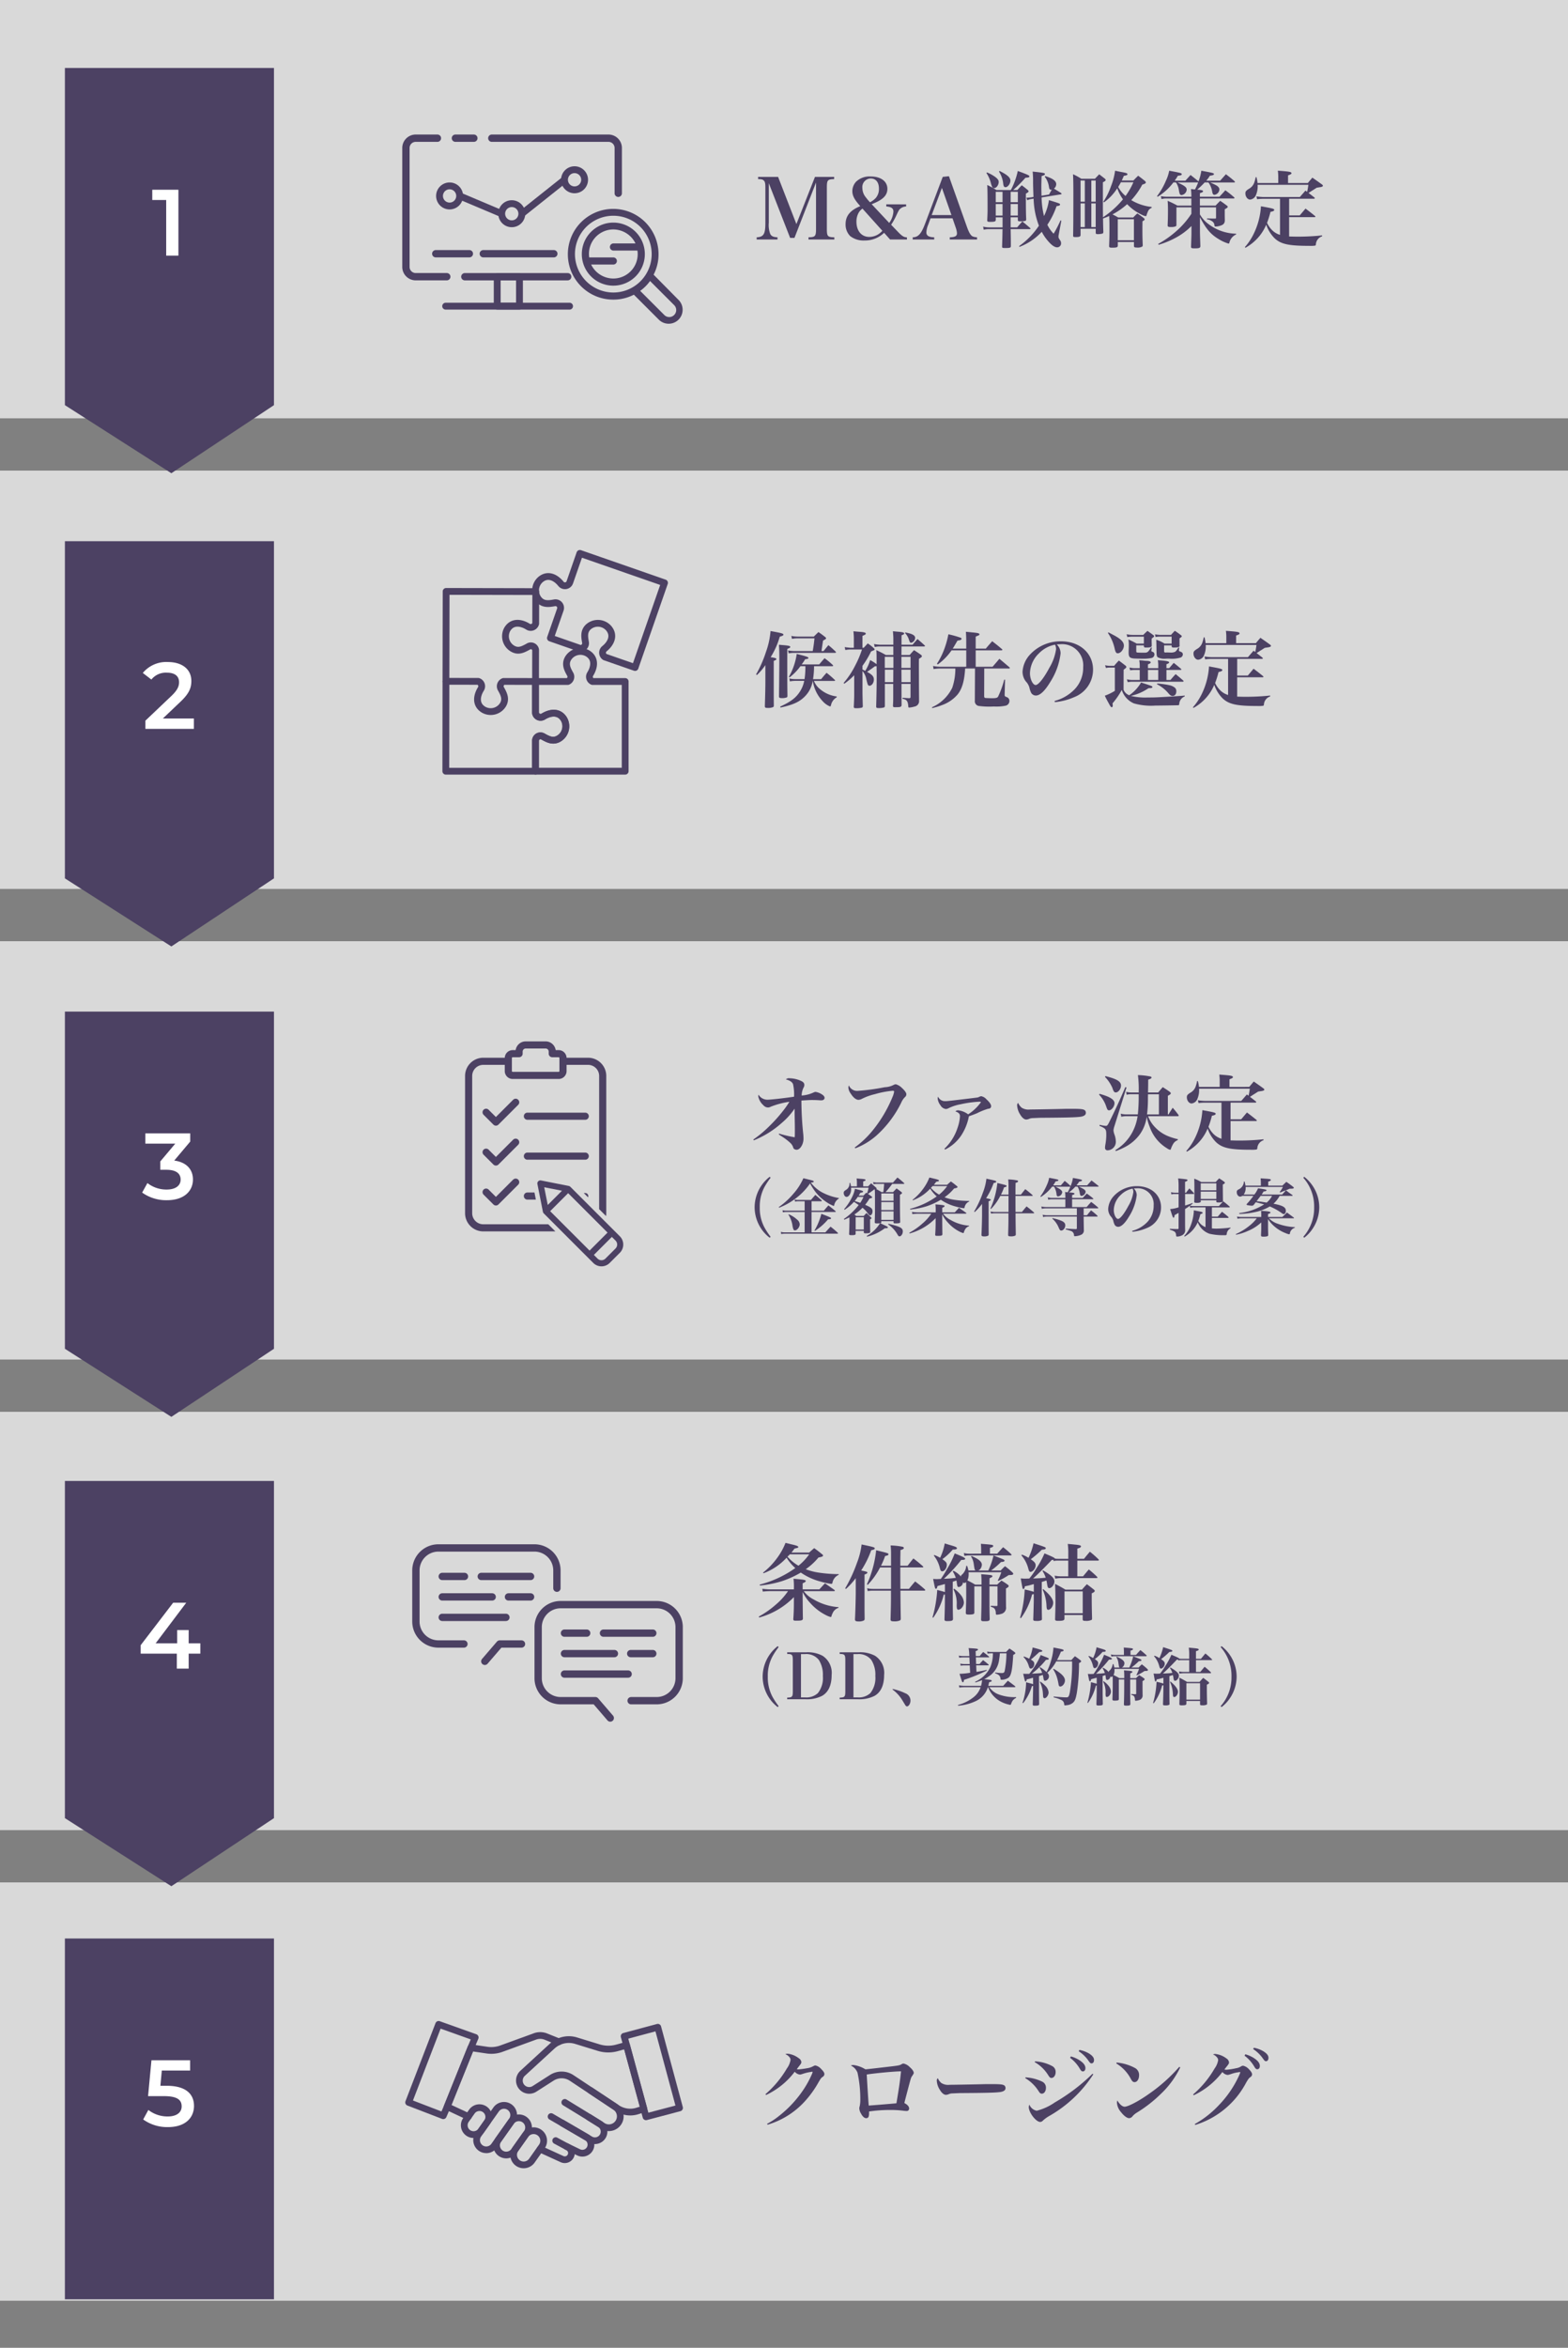 <svg xmlns="http://www.w3.org/2000/svg" xmlns:xlink="http://www.w3.org/1999/xlink" width="300" height="449" viewBox="0 0 300 449">
  <rect x="0" y="0" width="300" height="449" fill="#808080" stroke="none"/>
  <defs>
    <clipPath id="clip-path">
      <rect width="300" height="449" fill="none"/>
    </clipPath>
    <clipPath id="clip-path-2">
      <rect id="長方形_14270" data-name="長方形 14270" width="53.125" height="28.159" fill="#4c4163"/>
    </clipPath>
  </defs>
  <g id="グループ_22128" data-name="グループ 22128" transform="translate(10933.5 501.334)">
    <g id="リピートグリッド_98" data-name="リピートグリッド 98" transform="translate(-10933.5 -501.333)" clip-path="url(#clip-path)">
      <g transform="translate(10933.5 501.333)">
        <path id="パス_74865" data-name="パス 74865" d="M0,0H300V80H0Z" transform="translate(-10933.5 -501.333)" fill="#fff" opacity="0.7"/>
      </g>
      <g transform="translate(10933.5 591.333)">
        <path id="パス_74865-2" data-name="パス 74865" d="M0,0H300V80H0Z" transform="translate(-10933.5 -501.333)" fill="#fff" opacity="0.7"/>
      </g>
      <g transform="translate(10933.5 681.333)">
        <path id="パス_74865-3" data-name="パス 74865" d="M0,0H300V80H0Z" transform="translate(-10933.5 -501.333)" fill="#fff" opacity="0.7"/>
      </g>
      <g transform="translate(10933.5 771.333)">
        <path id="パス_74865-4" data-name="パス 74865" d="M0,0H300V80H0Z" transform="translate(-10933.5 -501.333)" fill="#fff" opacity="0.7"/>
      </g>
      <g transform="translate(10933.5 861.333)">
        <path id="パス_74865-5" data-name="パス 74865" d="M0,0H300V80H0Z" transform="translate(-10933.5 -501.333)" fill="#fff" opacity="0.7"/>
      </g>
    </g>
    <g id="グループ_21478" data-name="グループ 21478" transform="translate(-10855.964 -114.828)">
      <g id="グループ_20394" data-name="グループ 20394" transform="translate(0 0)" clip-path="url(#clip-path-2)">
        <path id="パス_60338" data-name="パス 60338" d="M54.407,19.075a.643.643,0,0,1-.62-.474L49.6,3.2a.642.642,0,0,1,.454-.788L56.5.684a.616.616,0,0,1,.168-.023.643.643,0,0,1,.619.477l4.158,15.428a.644.644,0,0,1-.457.788l-6.421,1.7a.654.654,0,0,1-.165.022M51.015,3.486l3.845,14.16,5.179-1.371L56.216,2.092Z" transform="translate(-8.345 -0.112)" fill="#4c4163"/>
        <path id="パス_60339" data-name="パス 60339" d="M47.333,18.648a5.182,5.182,0,0,1-2.881-.874l-8.677-5.758a2.849,2.849,0,0,0-3.106-.025l-3.306,2.115A2.53,2.53,0,0,1,28,14.5a2.523,2.523,0,0,1-1.7-4.381L31.977,4.9a5.351,5.351,0,0,1,5.168-1.172L41.5,5.063a5.627,5.627,0,0,0,1.644.246A5.632,5.632,0,0,0,44.648,5.1l1.813-.5a.671.671,0,0,1,.172-.023.642.642,0,0,1,.62.473l3.308,12.185a.642.642,0,0,1-.426.782l-1.22.386a5.219,5.219,0,0,1-1.582.246M34.2,10.257a4.116,4.116,0,0,1,2.284.689L45.162,16.7a3.909,3.909,0,0,0,3.365.473l.631-.2L46.181,6.012l-1.189.33A6.919,6.919,0,0,1,43.14,6.6a6.844,6.844,0,0,1-2.019-.3L36.768,4.96a4.057,4.057,0,0,0-3.921.89l-5.682,5.221a1.237,1.237,0,0,0,.489,2.1,1.28,1.28,0,0,0,.352.051,1.221,1.221,0,0,0,.663-.2l3.306-2.115a4.123,4.123,0,0,1,2.226-.651" transform="translate(-4.288 -0.589)" fill="#4c4163"/>
        <path id="パス_60340" data-name="パス 60340" d="M13.564,19.352a.64.64,0,0,1-.274-.061L9.24,17.4a.643.643,0,0,1-.324-.823L13.455,5.3a.65.65,0,0,1,.6-.4.585.585,0,0,1,.093.007l3.084.457a5.021,5.021,0,0,0,2.421-.246l6.431-2.342a3.578,3.578,0,0,1,2.565.042L31.1,3.8A.643.643,0,1,1,30.615,5l-2.448-.985a2.278,2.278,0,0,0-.857-.167,2.309,2.309,0,0,0-.787.139l-6.43,2.342a6.226,6.226,0,0,1-2.141.377,6.264,6.264,0,0,1-.909-.067l-2.583-.382L10.337,16.489l3.5,1.637a.643.643,0,0,1-.274,1.226" transform="translate(-1.493 -0.431)" fill="#4c4163"/>
        <path id="パス_60341" data-name="パス 60341" d="M15.214,25.594a2.394,2.394,0,0,1-1.392-.447,2.42,2.42,0,0,1-.576-3.371l1.129-1.6a2.4,2.4,0,0,1,1.567-.988,2.447,2.447,0,0,1,.411-.035,2.422,2.422,0,0,1,1.972,3.818l-1.129,1.594a2.4,2.4,0,0,1-1.568.987,2.47,2.47,0,0,1-.413.036m1.137-5.149a1.024,1.024,0,0,0-.194.017,1.116,1.116,0,0,0-.733.462l-1.129,1.594a1.135,1.135,0,0,0,.922,1.79,1.116,1.116,0,0,0,.2-.017,1.129,1.129,0,0,0,.733-.462l1.129-1.6a1.133,1.133,0,0,0-.923-1.788" transform="translate(-2.155 -3.225)" fill="#4c4163"/>
        <path id="パス_60342" data-name="パス 60342" d="M18.129,28.4a2.465,2.465,0,0,1-1.435-.457,2.493,2.493,0,0,1-.593-3.471l3.395-4.8A2.489,2.489,0,0,1,23.983,20.7a2.468,2.468,0,0,1-.422,1.859l-3.395,4.8a2.5,2.5,0,0,1-2.037,1.05m3.4-8.489a1.209,1.209,0,0,0-.985.508l-3.4,4.8a1.206,1.206,0,0,0,.289,1.679,1.19,1.19,0,0,0,.693.22,1.21,1.21,0,0,0,.985-.506l3.395-4.8a1.2,1.2,0,0,0-.981-1.9" transform="translate(-2.633 -3.136)" fill="#4c4163"/>
        <path id="パス_60343" data-name="パス 60343" d="M22.723,29.885a2.49,2.49,0,0,1-2.028-3.928l2.422-3.422a2.49,2.49,0,0,1,3.471-.592,2.49,2.49,0,0,1,.593,3.471L24.76,28.834a2.5,2.5,0,0,1-2.037,1.05m2.428-7.115a1.167,1.167,0,0,0-.207.017,1.194,1.194,0,0,0-.778.49L21.744,26.7a1.2,1.2,0,0,0,.981,1.9,1.209,1.209,0,0,0,.985-.508l2.422-3.422a1.205,1.205,0,0,0-.981-1.9" transform="translate(-3.406 -3.616)" fill="#4c4163"/>
        <path id="パス_60344" data-name="パス 60344" d="M26.715,32.275a2.566,2.566,0,0,1-2.088-4.049l1.906-2.691a2.551,2.551,0,0,1,1.662-1.048,2.655,2.655,0,0,1,.435-.037A2.566,2.566,0,0,1,30.721,28.5l-1.906,2.694a2.55,2.55,0,0,1-1.662,1.045,2.52,2.52,0,0,1-.437.037m1.915-6.538a1.367,1.367,0,0,0-.218.017,1.275,1.275,0,0,0-.83.523l-1.905,2.691a1.28,1.28,0,0,0,1.041,2.019,1.152,1.152,0,0,0,.22-.019,1.265,1.265,0,0,0,.828-.522l1.9-2.691a1.28,1.28,0,0,0-1.04-2.019" transform="translate(-4.066 -4.116)" fill="#4c4163"/>
        <path id="パス_60345" data-name="パス 60345" d="M35.62,31.671a1.9,1.9,0,0,1-.8-.173l-4.213-1.923a.644.644,0,0,1,.534-1.171l4.214,1.924a.63.63,0,0,0,.874-.716.631.631,0,0,0-.314-.41l-2.345-1.26a.643.643,0,0,1,.3-1.21.637.637,0,0,1,.3.077l2.345,1.261a1.915,1.915,0,0,1-.908,3.6" transform="translate(-5.089 -4.5)" fill="#4c4163"/>
        <path id="パス_60346" data-name="パス 60346" d="M39.411,29.5a2.29,2.29,0,0,1-1.007-.234l-2.312-1.129a.643.643,0,0,1,.282-1.221.632.632,0,0,1,.282.066L38.967,28.1a.977.977,0,0,0,.437.1.994.994,0,0,0,.5-1.856L33.1,22.4a.643.643,0,0,1-.235-.878.647.647,0,0,1,.558-.321.633.633,0,0,1,.321.087l6.8,3.948A2.283,2.283,0,0,1,39.411,29.5" transform="translate(-5.517 -3.569)" fill="#4c4163"/>
        <path id="パス_60347" data-name="パス 60347" d="M42.237,26.556a2.386,2.386,0,0,1-1.2-.329l-5.331-3.116A.644.644,0,1,1,36.355,22l5.331,3.118a1.1,1.1,0,0,0,1.131-1.89l-6.673-4.094a.643.643,0,0,1,.338-1.19.634.634,0,0,1,.334.095l6.673,4.093a2.387,2.387,0,0,1-.613,4.336,2.454,2.454,0,0,1-.64.087" transform="translate(-5.956 -3.021)" fill="#4c4163"/>
        <path id="パス_60348" data-name="パス 60348" d="M45.943,23.617a2.806,2.806,0,0,1-1.5-.437l-2.615-1.652a.643.643,0,1,1,.686-1.087l2.615,1.651a1.529,1.529,0,0,0,.818.237,1.481,1.481,0,0,0,.367-.045,1.535,1.535,0,0,0,.485-2.771L42.113,16.4a.643.643,0,1,1,.709-1.072l4.688,3.111a2.823,2.823,0,0,1-.892,5.094,2.864,2.864,0,0,1-.676.082" transform="translate(-6.99 -2.563)" fill="#4c4163"/>
        <path id="パス_60349" data-name="パス 60349" d="M7.272,18.76a.613.613,0,0,1-.23-.044L.413,16.166a.644.644,0,0,1-.369-.832L5.789.412A.645.645,0,0,1,6.6.037l7,2.5a.646.646,0,0,1,.377.857l-.826,1.966L8.617,16.623,7.864,18.37a.643.643,0,0,1-.591.389M1.475,15.2l5.453,2.1.5-1.166L11.962,4.873l.569-1.356L6.763,1.46Z" transform="translate(0 0)" fill="#4c4163"/>
      </g>
    </g>
    <path id="パス_75632" data-name="パス 75632" d="M2.592-11.088,6.672-.624H7.5l4.128-10.592v8.832c0,1.456-.144,1.616-1.44,1.648V-.32h4.944V-.736C13.824-.768,13.7-.928,13.7-2.384v-7.808c0-1.488.112-1.632,1.392-1.68v-.416H11.424L7.872-3.264l-3.5-9.024H.544v.416c.624.016.848.064,1.04.24.272.208.352.528.352,1.392V-3.5c0,2.144-.32,2.688-1.664,2.768V-.32H4.256V-.736c-.8-.048-1.12-.192-1.376-.608A4.744,4.744,0,0,1,2.592-3.5ZM25.072-7.04v.4c.992.1,1.36.352,1.36.992a4.152,4.152,0,0,1-.8,2.16l-3.36-3.584c2.112-.8,3.008-1.664,3.008-2.928,0-1.44-1.248-2.368-3.184-2.368a3.7,3.7,0,0,0-2.8.992,2.7,2.7,0,0,0-.72,1.776c0,.912.4,1.664,1.52,2.9-1.952.8-2.816,1.872-2.816,3.472a3.138,3.138,0,0,0,.88,2.256A4.142,4.142,0,0,0,20.9-.128,5.262,5.262,0,0,0,24.656-1.6L25.792-.32h3.232v-.4c-.64-.048-.944-.24-1.872-1.216L26-3.136a13.929,13.929,0,0,0,.9-1.584c.56-1.2.592-1.264.864-1.5a1.8,1.8,0,0,1,1.1-.416v-.4Zm-3.12-.4a9.172,9.172,0,0,1-.784-.928,2.812,2.812,0,0,1-.672-1.776,1.636,1.636,0,0,1,1.6-1.84c.976,0,1.568.72,1.568,1.936A2.615,2.615,0,0,1,23.04-8.24,3.816,3.816,0,0,1,21.952-7.44ZM24.32-1.984a3.794,3.794,0,0,1-.944.768,3.357,3.357,0,0,1-1.568.4c-1.488,0-2.448-1.152-2.448-2.912a3.415,3.415,0,0,1,.5-1.84,2.536,2.536,0,0,1,.656-.656Zm9.216-2.384h4.208l.608,1.76a4.168,4.168,0,0,1,.24,1.056V-1.5c0,.528-.368.736-1.376.768V-.32h5.216V-.736a2.636,2.636,0,0,1-.848-.176c-.368-.192-.672-.7-1.04-1.7l-3.488-9.808-1.184.128L32.464-3.264c-.72,1.888-1.3,2.512-2.336,2.528V-.32H34.24V-.736c-1.056-.032-1.5-.32-1.5-.944a4.246,4.246,0,0,1,.352-1.472Zm4-.624H33.76l1.952-5.2ZM52.048-7.824a2.776,2.776,0,0,1,.7-.224l.512-.08A15.461,15.461,0,0,0,54.272-2.96,14.794,14.794,0,0,1,50.48.944l.08.144a11.128,11.128,0,0,0,4.256-2.88,8.659,8.659,0,0,0,.976,1.5c.8.992,1.44,1.472,1.968,1.472A.749.749,0,0,0,58.512.4a.966.966,0,0,0-.224-.624c-.224-.336-.272-.448-.272-.656a1.978,1.978,0,0,1,.032-.288L58.56-3.92l-.16-.048a22.139,22.139,0,0,1-1.312,2.544,6.445,6.445,0,0,1-1.2-1.712A15.031,15.031,0,0,0,57.648-6.7c.464-.048.672-.144.672-.3,0-.192-.048-.208-2.128-.848a10.251,10.251,0,0,1-.944,3.04,15.712,15.712,0,0,1-.464-3.552l3.68-.592c.08-.016.144-.064.144-.1,0-.048-.032-.1-.128-.176-.56-.352-.56-.352-1.328-.816a1.132,1.132,0,0,0,.432-.848c0-.624-.672-1.12-2.112-1.552l-.08.112a4.206,4.206,0,0,1,.8,1.936c.064.448.16.56.4.56h.144c-.192.32-.288.464-.528.912l-1.44.24c-.016-.624-.032-1.2-.032-1.744s.016-1.024.048-2.016c.48-.144.64-.256.64-.384,0-.208-.24-.256-2.352-.48a18.072,18.072,0,0,1,.08,2.144c.016,1.04.048,1.84.08,2.7l-.528.1c-.208.016-.5.048-.64.048h-.192Zm-.272-1.264c.432-.24.512-.32.512-.448,0-.08-.048-.144-.144-.24-.48-.4-.64-.528-1.152-.912a10.992,10.992,0,0,0-.832.912h-.816A27.172,27.172,0,0,0,51.7-12.128c.592-.032.752-.1.752-.256,0-.192-.32-.336-2.224-1.04A13.864,13.864,0,0,1,48.9-9.776H46.144a14.193,14.193,0,0,0-1.76-.96c.048.832.064,1.68.064,4.624,0,.592-.016,1.12-.064,2.1,0,.272.08.32.544.32.88,0,1.072-.064,1.088-.384v-.48h1.3v1.92H44.7a4.758,4.758,0,0,1-1.1-.144l.112.592A4.289,4.289,0,0,1,44.7-2.3h2.608c-.016,1.248-.048,2.352-.08,3.312,0,.272.064.3.576.3.928,0,1.088-.048,1.1-.368C48.9-.336,48.9-.336,48.864-2.3H52.5c.1,0,.16-.032.16-.1q0-.048-.1-.144c-.624-.544-.816-.7-1.456-1.232-.432.48-.56.624-.992,1.136H48.864V-4.56H50.24v.48c0,.256.08.288.56.288.576,0,.912-.064.992-.176a.4.4,0,0,0,.048-.208c-.048-.992-.064-2.064-.064-4.224ZM50.24-4.9H48.864V-7.1H50.24Zm0-2.56H48.864V-9.44H50.24ZM47.312-4.9h-1.3V-7.1h1.3Zm0-2.56h-1.3V-9.44h1.3ZM44.224-13.04a6.216,6.216,0,0,1,.816,1.792,4.516,4.516,0,0,0,.272.832.413.413,0,0,0,.4.272c.432,0,.864-.608.864-1.184,0-.32-.16-.544-.592-.9a7.509,7.509,0,0,0-1.632-.912Zm2.4-.288a5.477,5.477,0,0,1,.832,2.448c.064.4.176.56.432.56.432,0,.928-.672.928-1.264,0-.576-.576-1.1-2.064-1.84Zm23.5,1.728c.128-.272.208-.448.4-.9.512-.064.688-.144.688-.3,0-.176-.192-.256-1.28-.448-.224-.048-.624-.128-1.088-.224a12.5,12.5,0,0,1-.784,2.976,13.759,13.759,0,0,1-1.456,2.96l.112.112a9.636,9.636,0,0,0,2.544-2.688A8.534,8.534,0,0,0,70.352-8a17.58,17.58,0,0,1-3.824,3.44c-.016-1.664-.016-1.664-.016-2.08v-4.624c.384-.176.528-.3.528-.448,0-.08-.048-.144-.176-.256-.448-.352-.592-.464-1.056-.816-.352.352-.464.48-.816.848H62.384A12.7,12.7,0,0,0,60.8-12.8c.048,1.072.064,1.936.064,3.744,0,4.752-.016,6.336-.048,8,0,.224.08.272.432.272.8,0,.992-.08.992-.432V-2.368h2.9v.736c0,.224.08.288.4.288a3.5,3.5,0,0,0,.9-.112c.112-.048.16-.144.16-.336-.032-.864-.032-.864-.064-2.544.72-.272.8-.3,1.184-.48.048,1.008.048,1.2.048,2.56,0,1.216,0,1.376-.064,3.184,0,.256.1.32.544.32.9,0,1.1-.064,1.12-.384V.16h3.088V.9c.016.256.112.32.544.32a1.785,1.785,0,0,0,1.056-.192.462.462,0,0,0,.08-.3c-.048-1.072-.064-1.9-.064-3.12,0-.336,0-.352.016-1.408.32-.176.416-.256.416-.368,0-.08-.048-.144-.176-.256A14.8,14.8,0,0,0,73.1-5.3c-.336.3-.448.416-.784.768H69.44c-.528-.3-.592-.336-1.088-.592a13.269,13.269,0,0,0,2.8-1.952A9.488,9.488,0,0,0,74.144-4.96a1.886,1.886,0,0,0,.56.176c.1,0,.144-.048.176-.224a6.6,6.6,0,0,1,.272-.72,1.184,1.184,0,0,1,.688-.64v-.176a9.615,9.615,0,0,1-3.9-1.3,13.68,13.68,0,0,0,2.112-2.976c.512-.144.672-.256.672-.416,0-.08-.048-.16-.16-.272-.544-.432-.72-.576-1.3-1.008-.4.384-.528.512-.912.912ZM65.136-7.552H64.3V-11.6h.832Zm0,.336V-2.7H64.3V-7.216ZM63.056-2.7H62.24V-7.216h.816ZM62.24-7.552V-11.6h.816v4.048Zm10.112-3.712a14.661,14.661,0,0,1-1.5,2.624,5.775,5.775,0,0,1-1.408-1.728c.208-.352.32-.528.512-.9ZM69.36-4.192h3.088V-.176H69.36ZM85.072-8.5v-.672c.448-.144.608-.24.608-.368,0-.16-.224-.24-.96-.3a.6.6,0,0,1-.16-.016,16.657,16.657,0,0,0,1.424-1.376h.72a4.074,4.074,0,0,1,.72,1.76c.08.448.192.608.432.608A1.1,1.1,0,0,0,88.8-9.9c0-.3-.24-.592-.672-.816a9.234,9.234,0,0,0-1.12-.512h4.608c.1,0,.16-.032.16-.1a.216.216,0,0,0-.08-.144c-.688-.592-.912-.768-1.648-1.328l-1.1,1.232H86.288a6.02,6.02,0,0,0,.688-.944c.592-.08.784-.16.784-.32,0-.176-.24-.24-2.416-.64a8.917,8.917,0,0,1-.544,2.048c-.656-.56-.864-.72-1.52-1.232L82.3-11.568H80.256c.24-.352.336-.5.608-.944.544-.048.736-.128.736-.288,0-.208-.176-.256-2.4-.672a7.608,7.608,0,0,1-.624,1.9,13.534,13.534,0,0,1-1.7,2.96l.1.128A10.778,10.778,0,0,0,80-11.232h.5A3.667,3.667,0,0,1,81.04-9.84a4.327,4.327,0,0,0,.176.8.389.389,0,0,0,.336.224,1.128,1.128,0,0,0,.992-1.04c0-.448-.416-.768-1.776-1.376h3.968a9.3,9.3,0,0,1-.608,1.344c-.128-.016-.384-.032-.768-.08A11.914,11.914,0,0,1,83.44-8.5H78.7a4.827,4.827,0,0,1-1.088-.112l.112.56a3.761,3.761,0,0,1,.992-.112h4.72V-6.8H80.768A16.836,16.836,0,0,0,78.9-7.712c.048.64.064.992.064,1.824,0,1.024-.016,1.712-.064,2.864,0,.256.128.32.624.32a2.333,2.333,0,0,0,.912-.128c.112-.064.144-.144.144-.3V-6.464H83.44v1.232a16.078,16.078,0,0,1-2.864,3.3A19.327,19.327,0,0,1,77.088.528l.1.16a16.794,16.794,0,0,0,3.2-1.312A12.643,12.643,0,0,0,83.456-2.9V-1.84c0,.576,0,.656-.08,2.88,0,.288.1.336.7.336.88,0,1.072-.08,1.088-.432-.08-2.352-.08-2.432-.08-3.184V-4.576c1.2,2.288,2.1,3.312,3.648,4.224a7.7,7.7,0,0,0,1.808.816c.1,0,.144-.048.176-.176A2.263,2.263,0,0,1,92-1.28v-.144A9.035,9.035,0,0,1,86.672-3.3a5.832,5.832,0,0,1-1.6-1.824V-6.464H88.16v1.952c0,.16-.032.192-.192.192-.608,0-.736,0-1.52-.032l-.016.176a1.978,1.978,0,0,1,1.136.5.982.982,0,0,1,.288.624c.016.208.064.256.24.256a3.135,3.135,0,0,0,.832-.144c.672-.192.912-.5.912-1.056v-.112c-.016-.576-.016-.832-.016-1.152V-6.1c.448-.24.576-.336.576-.48,0-.064-.048-.128-.176-.224-.528-.4-.7-.528-1.264-.912-.384.384-.5.5-.88.912H85.072V-8.16H91.5q.192,0,.192-.1c0-.048-.032-.08-.1-.16-.688-.592-.912-.768-1.648-1.312-.48.528-.624.688-1.136,1.232Zm16.864-2.624v-1.456c.528-.192.656-.272.656-.4,0-.272-.32-.336-2.608-.5a8.416,8.416,0,0,1,.08,1.3v1.056H96.1a7.051,7.051,0,0,0-.208-1.12h-.144a6.863,6.863,0,0,1-.288,1.072A2.189,2.189,0,0,1,94.432-10c-.544.352-.656.5-.656.864,0,.624.416,1.184.9,1.184A1.338,1.338,0,0,0,95.744-8.7a4.252,4.252,0,0,0,.384-1.776,2.389,2.389,0,0,0-.016-.3h9.712a11.621,11.621,0,0,1-.24,1.344l-.32-.24c-.464.544-.608.7-1.072,1.232h-6.96a9.392,9.392,0,0,1-1.344-.128l.128.544a8.976,8.976,0,0,1,1.2-.08H100.4v6.9a3.684,3.684,0,0,1-1.408-.8A4.859,4.859,0,0,1,97.92-3.5a17.191,17.191,0,0,0,.656-2.1c.512-.1.72-.208.72-.384,0-.208-.32-.288-2.544-.688a13.906,13.906,0,0,1-1.376,5.248,11.045,11.045,0,0,1-1.7,2.56l.112.128A9.207,9.207,0,0,0,96.448-.96,8.847,8.847,0,0,0,97.76-3.152,6.782,6.782,0,0,0,99.376-.544c1.2,1.12,2.7,1.44,6.592,1.44a5.718,5.718,0,0,0,1.168-.048c.064-.032.112-.1.128-.24a1.712,1.712,0,0,1,1.2-1.536l-.016-.176a44.214,44.214,0,0,1-4.736.24c-.624,0-.976-.016-1.568-.032v-3.7h4.912a.107.107,0,0,0,.112-.1c0-.032-.032-.064-.064-.112-.784-.64-1.04-.832-1.824-1.424l-1.1,1.3h-2.032V-8.112h4.768a.141.141,0,0,0,.144-.128.286.286,0,0,0-.08-.112c-.56-.432-.64-.512-1.12-.864.144-.1.144-.1.272-.176.432-.288.432-.288.7-.448.288-.192.32-.208.592-.384.048,0,.272-.048.656-.1a1.4,1.4,0,0,0,.4-.112c.08-.048.128-.1.128-.16,0-.08-.048-.128-.144-.224-.816-.592-1.072-.768-1.872-1.328-.384.448-.5.576-.864,1.024ZM11.008,84.1a7.211,7.211,0,0,0,1.9,3.888,3.739,3.739,0,0,0,1.392.992c.1,0,.128-.032.192-.256a2.277,2.277,0,0,1,1.088-1.488l.016-.16a6.125,6.125,0,0,1-3.264-1.456,3.708,3.708,0,0,1-1.1-1.52H15.1c.112,0,.176-.032.176-.08s-.032-.1-.112-.16a17.962,17.962,0,0,0-1.52-1.312c-.464.512-.592.672-1.04,1.216H11.056a15.772,15.772,0,0,0,.192-2.48H14.7c.128,0,.208-.032.208-.1,0-.032-.032-.064-.08-.128a14.376,14.376,0,0,0-1.568-1.3c-.448.5-.576.656-1.024,1.184H8.88a7.21,7.21,0,0,0,.656-.976c.48-.064.64-.128.64-.256,0-.176-.368-.3-2.24-.768a12.511,12.511,0,0,1-1.5,4.384l.112.112a10.1,10.1,0,0,0,2.1-2.16h.944a15.5,15.5,0,0,1-.16,2.48H7.68a4.712,4.712,0,0,1-1.152-.128l.1.56a6,6,0,0,1,1.04-.1h1.7a5.723,5.723,0,0,1-.8,2.016c-.768,1.216-1.728,1.952-3.808,2.912l.08.176c2.528-.544,3.76-1.136,4.832-2.32A5.346,5.346,0,0,0,10.992,84.1Zm-4.88-3.088V79.072c0-.16,0-.576.016-1.1.416-.16.56-.24.56-.368,0-.176-.3-.256-1.216-.336-.208-.016-.544-.048-.96-.08.064.88.08,1.536.08,2.4,0,1.9-.032,4.416-.064,7.5.032.24.128.3.528.3a2.408,2.408,0,0,0,.976-.144c.08-.064.112-.128.112-.32-.032-1.936-.032-3.2-.032-4.784ZM.32,82.976a11.793,11.793,0,0,0,1.616-1.9v3.1c0,1.2-.032,2.576-.1,4.752,0,.272.112.336.512.336A2.486,2.486,0,0,0,3.44,89.1a.361.361,0,0,0,.112-.272c-.016-1.76-.016-1.92-.016-2.64v-5.92c.384-.144.5-.224.5-.336q0-.12-.192-.192a6.08,6.08,0,0,0-.9-.176,15.136,15.136,0,0,0,1.744-3.92c.56-.176.7-.24.7-.384,0-.224-.272-.3-2.464-.7a15.279,15.279,0,0,1-.864,3.968,22.232,22.232,0,0,1-1.9,4.32ZM6.4,78.832a5.62,5.62,0,0,1,1.072-.1h7.776q.192,0,.192-.1c0-.048-.032-.1-.1-.176-.56-.528-.736-.688-1.344-1.2-.4.48-.528.64-.928,1.136h-.4c.032-.192.128-.864.3-2,.528-.288.576-.32.576-.448,0-.08-.048-.144-.224-.288-.5-.384-.656-.512-1.232-.9-.448.432-.448.432-.88.864H8.1A6.824,6.824,0,0,1,6.9,75.5l.128.56a5.516,5.516,0,0,1,1.072-.1h3.232c-.112,1.04-.16,1.408-.336,2.432H7.472a6.825,6.825,0,0,1-1.2-.128Zm14.112,2.384a17.3,17.3,0,0,0,1.648-2.752c.336-.144.544-.224.592-.256a.191.191,0,0,0,.08-.144c0-.064-.032-.112-.144-.224a8.421,8.421,0,0,0-1.168-.912c-.336.368-.432.48-.768.832h-.24V75.488c.528-.224.64-.3.64-.432,0-.192-.32-.288-1.248-.352-.24-.016-.624-.048-1.12-.1.064.72.08,1.024.08,1.376V77.76h-.7c-.576-.064-.928-.1-1.056-.128l.128.56a5.536,5.536,0,0,1,.944-.1h2.24A18.946,18.946,0,0,1,19.1,81.2,16.256,16.256,0,0,1,16.9,84.5l.144.128a12.388,12.388,0,0,0,1.888-1.616v3.76c0,.48-.032,1.424-.08,2.256,0,.224.08.288.384.288a4.314,4.314,0,0,0,1.152-.1c.144-.064.192-.144.192-.336-.016-.144-.032-.928-.064-2.352v-4.32a3.429,3.429,0,0,1,.736,1.552,7.818,7.818,0,0,0,.288,1.056.357.357,0,0,0,.32.208c.432,0,.832-.56.832-1.168,0-.592-.3-.944-1.3-1.488.608-.416,1.216-.832,1.472-1.056.16-.016.208-.016.352-.032.016,1.5.016,1.5.016,2.048,0,1.536-.048,4.3-.1,5.664.016.256.1.3.512.3a3.418,3.418,0,0,0,.928-.1c.16-.032.224-.128.224-.336V84.672h1.6v2.336c0,.72,0,.976-.048,1.824,0,.24.08.3.384.3,1.072,0,1.232-.048,1.264-.416,0-.4-.016-1.76-.016-4.048h1.728v2.464c0,.192-.048.256-.24.272l-.608-.032-.672-.048v.192c.8.16,1.024.448,1.088,1.456.016.192.048.224.192.224a4.758,4.758,0,0,0,1.008-.192,1.047,1.047,0,0,0,.864-1.136v-.608c-.016-1.008-.032-4.976-.032-6.336,0-.08,0-.592.016-1.056.4-.224.56-.368.56-.5,0-.048-.032-.1-.128-.224-.576-.416-.768-.528-1.376-.928-.368.384-.48.512-.832.928H27.968c.016-1.5.016-1.5.016-1.632H32.32c.08,0,.16-.064.16-.112a.146.146,0,0,0-.048-.08c-.608-.56-.8-.72-1.392-1.232-.416.464-.528.608-.944,1.088H27.984c0-1.216,0-1.216.016-1.808.368-.128.5-.208.5-.336,0-.176-.3-.272-1.136-.336-.224-.016-.576-.048-1.024-.1.064.88.08,1.056.08,1.424v1.152H23.808a7.882,7.882,0,0,1-1.088-.128l.144.576a3.719,3.719,0,0,1,.944-.112h2.608v1.632h-1.44c-.752-.432-1.008-.544-1.808-.928.048.736.048.816.048,2.688a8.636,8.636,0,0,0-1.232-.784,8.249,8.249,0,0,1-.944,2.064c-.192-.1-.24-.128-.528-.256Zm9.2,3.12H27.984l-.016-2.384h1.744Zm0-2.72H27.968V79.488h1.744ZM26.4,84.336H24.8V81.952h1.616Zm-1.616-2.72V79.488h1.648v2.128Zm3.872-6.672a3.217,3.217,0,0,1,.784,1.392c.144.384.208.464.384.464a.968.968,0,0,0,.768-.928c0-.5-.576-.8-1.872-1.04Zm9.12,2.976c.272-.416.3-.48.912-1.52.16-.032.272-.048.352-.064a.615.615,0,0,0,.384-.176.4.4,0,0,0,.064-.112c0-.08-.112-.176-.24-.224a17.922,17.922,0,0,0-2.3-.64,15.727,15.727,0,0,1-.592,2.288,14.485,14.485,0,0,1-1.6,3.36l.176.112a10.982,10.982,0,0,0,2.624-2.688h2.816v3.136H35.5a8.2,8.2,0,0,1-1.488-.144l.112.592a7.259,7.259,0,0,1,1.376-.112h2.784a11.378,11.378,0,0,1-.592,3.68,7.836,7.836,0,0,1-3.872,3.728l.032.16a12.726,12.726,0,0,0,1.856-.56,7.006,7.006,0,0,0,3.008-2.048c.848-1.056,1.3-2.56,1.44-4.96h1.888l-.032,6.16a.912.912,0,0,0,.7.992,15.1,15.1,0,0,0,2.928.112,8.735,8.735,0,0,0,2.288-.16.924.924,0,0,0,.7-.88.755.755,0,0,0-.464-.736c-.384-.144-.448-.192-.448-.448v-.08l.08-2.816-.16-.016a17.741,17.741,0,0,1-1.184,3.264c-.16.224-.4.288-1.12.288-.512,0-1.216-.032-1.328-.048-.144-.032-.208-.144-.208-.352l.016-5.28h4.72c.112,0,.176-.032.176-.1,0-.016-.032-.064-.048-.112-1.056-.9-1.056-.9-1.952-1.648-.544.656-.72.848-1.3,1.52H42.176V78.256h4.912c.1,0,.192-.048.192-.112a.138.138,0,0,0-.048-.1c-.816-.7-1.072-.9-1.9-1.536-.528.608-.7.784-1.216,1.408H42.176V75.632c.128-.064.24-.112.32-.144.128-.048.24-.1.3-.128a.278.278,0,0,0,.1-.176c0-.192-.336-.272-1.456-.368-.24-.032-.64-.064-1.136-.112.032.432.064,1.184.064,1.568V77.92ZM57.328,88.16a11.9,11.9,0,0,0,3.7-.96,5.641,5.641,0,0,0,3.6-5.248c0-3.168-2.544-5.424-6.112-5.424a7.946,7.946,0,0,0-6.032,2.624,5.278,5.278,0,0,0-1.344,3.2,3.073,3.073,0,0,0,.624,1.84,2.76,2.76,0,0,1,.688,1.184,3.947,3.947,0,0,0,.368,1.056,1.053,1.053,0,0,0,.864.464c.8,0,1.728-.88,2.768-2.608a12.969,12.969,0,0,0,1.968-5.456,2.379,2.379,0,0,0-.736-1.712,4.977,4.977,0,0,1,.64-.032,4.042,4.042,0,0,1,4.416,4.368,5.953,5.953,0,0,1-1.6,4.208,8.292,8.292,0,0,1-3.872,2.272Zm.032-10.992a1.532,1.532,0,0,1,.128.352,1.838,1.838,0,0,1,.064.528,9.51,9.51,0,0,1-1.28,3.536c-1.04,1.968-2.1,3.3-2.624,3.3-.544,0-1.088-1.136-1.088-2.24a5.456,5.456,0,0,1,1.712-3.808A5.8,5.8,0,0,1,57.36,77.168Zm13.12,4.8c.1-.08.1-.08.336-.272a.413.413,0,0,0,.192-.272.541.541,0,0,0-.176-.256c-.544-.416-.7-.544-1.264-.96a12.675,12.675,0,0,0-.9,1.008h-.784a5.176,5.176,0,0,1-.96-.112l.176.528a2.955,2.955,0,0,1,.784-.08H68.8V86a9.836,9.836,0,0,1-1.92.928c.3.64.3.64.944,1.808.144.256.272.4.368.4.128,0,.208-.144.208-.336a3.084,3.084,0,0,0-.048-.4,15.2,15.2,0,0,0,1.776-2.576,4.132,4.132,0,0,0,2.32,2.576,12,12,0,0,0,4.112.416c.768,0,4.032-.048,4.288-.064.192,0,.24-.048.272-.192a1.647,1.647,0,0,1,1.056-1.5l-.016-.16c-.576.064-.736.064-1.664.128-3.952.24-3.952.24-5.408.24a11.8,11.8,0,0,1-3.232-.3,9.9,9.9,0,0,0,3.376-1.472c.08,0,.128-.016.176-.016a1.559,1.559,0,0,0,.48-.064.162.162,0,0,0,.1-.144c0-.08-.048-.128-.176-.192-.16-.08-1.088-.4-2-.672a7.525,7.525,0,0,1-2.256,2.432,1.817,1.817,0,0,1-1.088-1.056Zm5.392-4.256-.128-.032c-.576.912-.688,1.024-1.3,1.024H74.08c-.4,0-.88-.016-.944-.032-.208-.016-.24-.08-.24-.32V77.3h1.456v.176c.032.192.112.24.384.24.848,0,1.072-.064,1.12-.32,0-.288,0-.368-.016-.736v-.32a2.969,2.969,0,0,1,.016-.352c.416-.3.448-.336.448-.464,0-.048-.032-.1-.128-.176-.368-.272-.736-.544-1.136-.816-.352.32-.464.416-.8.768H72.192a5.258,5.258,0,0,1-1.136-.128l.128.544a7.734,7.734,0,0,1,1.008-.08h2.16V76.96H72.976a16.165,16.165,0,0,0-1.584-.784,5.632,5.632,0,0,1,.08,1.024c0,.608-.016.8-.032,1.264v.16c0,.88.176,1.088.96,1.184.16.016,1.168.048,1.744.048a7.6,7.6,0,0,0,1.7-.144.706.706,0,0,0,.528-.672A.5.5,0,0,0,76,78.528c-.16-.048-.224-.112-.224-.192V78.32Zm5.136-.016-.144.192-.16.24a1.89,1.89,0,0,1-.368.4,1.971,1.971,0,0,1-.976.144h-.112c-.32-.016-.368-.016-.56-.016l-.16.016c-.224,0-.3-.064-.3-.24V77.3h1.44v.16c.016.208.1.256.432.256.784,0,1.056-.08,1.088-.32a1.148,1.148,0,0,1-.016-.208V75.968c.064-.048.064-.048.272-.192a.326.326,0,0,0,.16-.24c0-.048-.032-.1-.128-.16-.512-.4-.672-.512-1.2-.864-.32.336-.416.432-.72.784H77.44a8.771,8.771,0,0,1-.96-.1l.112.512a4.087,4.087,0,0,1,.848-.08h2.224V76.96H78.3a6.44,6.44,0,0,0-1.584-.736q.024.168.048,1.68c.016,1.36.032,1.44.224,1.664a2.618,2.618,0,0,0,1.424.288,3.066,3.066,0,0,0,.32-.016H79.2a5.759,5.759,0,0,0,2.224-.224.677.677,0,0,0,.384-.576c0-.272-.144-.432-.48-.544-.224-.08-.24-.1-.272-.256v-.048l.064-.464Zm-5.872,3.968v-.736c.368-.128.528-.24.528-.368,0-.176-.3-.288-.832-.3a5.929,5.929,0,0,1-.672-.064c-.144-.016-.384-.032-.7-.048a4.893,4.893,0,0,1,.1,1.1v.416h-1.04a4.019,4.019,0,0,1-.912-.128l.112.528c.432-.048.7-.064.8-.064h1.04v1.92H72.064a4.967,4.967,0,0,1-.96-.128l.16.544a.494.494,0,0,0,.144-.016.7.7,0,0,1,.256-.032c.032,0,.08-.016.1-.016a2.521,2.521,0,0,1,.3-.016h9.712c.1,0,.176-.048.176-.112a.233.233,0,0,0-.08-.128c-.608-.528-.8-.688-1.44-1.216-.432.464-.56.608-.992,1.12h-.768V82H81.36c.1,0,.176-.032.176-.1a.286.286,0,0,0-.08-.112c-.608-.512-.784-.672-1.392-1.136-.368.432-.5.576-.848,1.008h-.544v-.752c.352-.128.512-.224.512-.352,0-.208-.576-.32-2.16-.416a5.936,5.936,0,0,1,.08,1.072v.448Zm0,.336H77.1v1.92H75.136Zm1.712,2.736A6.862,6.862,0,0,1,79.1,86.528c.3.336.48.448.736.448.432,0,.72-.336.72-.864a.863.863,0,0,0-.256-.7,2.371,2.371,0,0,0-1.008-.48,15.916,15.916,0,0,0-2.368-.336Zm-9.376-9.808a8.415,8.415,0,0,1,1.312,3.088c.16.624.288.8.576.8.56,0,1.168-.768,1.168-1.472,0-.672-.56-1.248-1.856-1.952-.848-.448-.848-.448-1.072-.576ZM92,76.88V75.424c.528-.192.656-.272.656-.4,0-.272-.32-.336-2.608-.5a8.415,8.415,0,0,1,.08,1.3V76.88H86.16a7.051,7.051,0,0,0-.208-1.12h-.144a6.863,6.863,0,0,1-.288,1.072A2.189,2.189,0,0,1,84.5,78c-.544.352-.656.5-.656.864,0,.624.416,1.184.9,1.184a1.338,1.338,0,0,0,1.072-.752,4.252,4.252,0,0,0,.384-1.776,2.389,2.389,0,0,0-.016-.3h9.712a11.62,11.62,0,0,1-.24,1.344l-.32-.24c-.464.544-.608.7-1.072,1.232H87.3a9.391,9.391,0,0,1-1.344-.128l.128.544a8.975,8.975,0,0,1,1.2-.08h3.184v6.9a3.684,3.684,0,0,1-1.408-.8A4.859,4.859,0,0,1,87.984,84.5a17.191,17.191,0,0,0,.656-2.1c.512-.1.72-.208.72-.384,0-.208-.32-.288-2.544-.688a13.906,13.906,0,0,1-1.376,5.248,11.045,11.045,0,0,1-1.7,2.56l.112.128a9.207,9.207,0,0,0,2.656-2.224,8.847,8.847,0,0,0,1.312-2.192,6.782,6.782,0,0,0,1.616,2.608c1.2,1.12,2.7,1.44,6.592,1.44a5.718,5.718,0,0,0,1.168-.048c.064-.032.112-.1.128-.24a1.712,1.712,0,0,1,1.2-1.536l-.016-.176a44.215,44.215,0,0,1-4.736.24c-.624,0-.976-.016-1.568-.032v-3.7H97.12a.107.107,0,0,0,.112-.1c0-.032-.032-.064-.064-.112-.784-.64-1.04-.832-1.824-1.424l-1.1,1.3H92.208V79.888h4.768a.141.141,0,0,0,.144-.128.286.286,0,0,0-.08-.112c-.56-.432-.64-.512-1.12-.864.144-.1.144-.1.272-.176.432-.288.432-.288.7-.448.288-.192.32-.208.592-.384.048,0,.272-.048.656-.1a1.4,1.4,0,0,0,.4-.112c.08-.048.128-.1.128-.16,0-.08-.048-.128-.144-.224-.816-.592-1.072-.768-1.872-1.328-.384.448-.5.576-.864,1.024Z" transform="translate(-10789 -455.213)" fill="#4c4163"/>
    <g id="グループ_21486" data-name="グループ 21486" transform="translate(-338.769 364.94)">
      <path id="パス_75634" data-name="パス 75634" d="M.992-.9A18.289,18.289,0,0,0,6.352-4.24,13.472,13.472,0,0,0,8.8-6.96c0,.976,0,.976.032,2.592.016.576.016,1.136.016,1.536,0,.72,0,.992-.032,1.344a23.092,23.092,0,0,1-2.992-.7l-.048.16c.16.112.3.192.384.256.208.128.4.256.608.4a10.52,10.52,0,0,1,1.168.928,2.012,2.012,0,0,1,.528.72c.112.352.144.416.288.5A.8.8,0,0,0,9.184.9C9.856.9,10.5-.144,10.5-1.232c0-.224-.016-.464-.032-.7A62.778,62.778,0,0,1,10.1-8.512q1.56-.1,1.968-.1c.528,0,1.04.016,1.472.048a3.224,3.224,0,0,0,.368.016c.368,0,.624-.192.624-.464,0-.24-.16-.448-.5-.672a3.125,3.125,0,0,0-1.216-.48.964.964,0,0,0-.368.1,6.348,6.348,0,0,1-2.3.592,3.413,3.413,0,0,1,.384-1.552.964.964,0,0,0,.128-.448c0-.32-.128-.528-.512-.736a5.408,5.408,0,0,0-2.272-.56.926.926,0,0,0-.752.208c.768.208,1.232.512,1.376.928a8.943,8.943,0,0,1,.192,2.384c-1.52.24-4.432.576-5.088.576a1.989,1.989,0,0,1-1.712-.96,1.087,1.087,0,0,0-.048.3,3,3,0,0,0,.96,1.7,1.2,1.2,0,0,0,.88.448,1.107,1.107,0,0,0,.544-.144,15.543,15.543,0,0,1,3.568-.944,15.79,15.79,0,0,1-1.184,1.7A28.636,28.636,0,0,1,3.984-3.632,21.945,21.945,0,0,1,.9-1.056ZM20.416.624A13.3,13.3,0,0,0,24.48-1.84a20.623,20.623,0,0,0,4.736-6.3,3.25,3.25,0,0,1,.672-1.008.719.719,0,0,0,.288-.576c0-.272-.3-.7-.848-1.2a2.637,2.637,0,0,0-1.168-.7,1.046,1.046,0,0,0-.368.1,4.014,4.014,0,0,1-1.744.464,42.138,42.138,0,0,1-5.184.7,1.7,1.7,0,0,1-1.68-1.04,1.048,1.048,0,0,0-.1.416,2.157,2.157,0,0,0,.448,1.136c.48.768,1.024,1.2,1.488,1.2A1.528,1.528,0,0,0,21.6-8.8a11.05,11.05,0,0,1,2.544-.928,17.855,17.855,0,0,1,3.408-.656c.192,0,.288.048.288.16a3.968,3.968,0,0,1-.3,1.008,25.353,25.353,0,0,1-3.984,6.64A17.836,17.836,0,0,1,20.3.464Zm17.168.24a7.861,7.861,0,0,0,3.168-2.816A10.058,10.058,0,0,0,42.144-5.5c.688-.24,1.12-.4,1.568-.592a12.651,12.651,0,0,1,2.112-.848.787.787,0,0,0,.352-.08.476.476,0,0,0,.224-.4c0-.336-.3-.784-.9-1.328a1.762,1.762,0,0,0-.992-.592,1.06,1.06,0,0,0-.432.144.978.978,0,0,1-.384.112c-.048.016-.608.08-1.664.208-4.016.48-4.064.48-4.464.48a1.415,1.415,0,0,1-1.312-.848.707.707,0,0,0-.08.352,2.483,2.483,0,0,0,.528,1.28,1.394,1.394,0,0,0,1.04.72,1.258,1.258,0,0,0,.528-.16,8.466,8.466,0,0,1,2.256-.736,21.286,21.286,0,0,1,3.568-.5c.256,0,.352.032.352.1A8.932,8.932,0,0,1,42-5.872a3.881,3.881,0,0,0-1.9-.768.723.723,0,0,0-.544.208c.608.192.88.464.88.9a7.957,7.957,0,0,1-.464,2.24,9.576,9.576,0,0,1-2.512,4ZM51.568-8.064a.6.6,0,0,0-.192.528,3.516,3.516,0,0,0,.56,1.664c.368.64.8.992,1.184.992a1.436,1.436,0,0,0,.544-.128,1.864,1.864,0,0,1,.7-.144c1.168-.048,1.248-.064,1.984-.064,4.832-.032,6.24-.08,7.136-.192.688-.1,1.04-.352,1.04-.752a.627.627,0,0,0-.192-.48c-.256-.224-.752-.288-2.352-.288-.48,0-1.52,0-1.792.016-2.768.064-5.7.112-6.336.112a2.443,2.443,0,0,1-1.6-.336A2.447,2.447,0,0,1,51.568-8.064Zm30.5,2.544c.144,0,.224-.032.224-.112a.362.362,0,0,0-.064-.144c-.432-.592-.592-.768-1.088-1.36-.352.544-.464.7-.8,1.28h-.128V-9.424c.432-.224.56-.336.56-.48,0-.08-.064-.16-.192-.272-.56-.4-.736-.512-1.344-.9-.384.432-.5.576-.88,1.024H76.416c.032-1.536.032-1.536.032-2.448.528-.192.64-.272.64-.416q0-.12-.192-.192a14.2,14.2,0,0,0-2.416-.272,19.463,19.463,0,0,1,.16,2.88v.448H73.264a4.668,4.668,0,0,1-1.04-.128l.1.56a3.786,3.786,0,0,1,.944-.1h1.36a33.251,33.251,0,0,1-.16,3.856H72.272A3.74,3.74,0,0,1,71.2-6l.1.592a4.156,4.156,0,0,1,.976-.112h2.144a9.424,9.424,0,0,1-.944,2.96A8.877,8.877,0,0,1,70.16.976l.1.176A13.9,13.9,0,0,0,72.032.368,8.249,8.249,0,0,0,74.816-2,7.388,7.388,0,0,0,76.16-5.408a11.052,11.052,0,0,0,.592,1.968A7.732,7.732,0,0,0,80.032.608a1.7,1.7,0,0,0,.608.3c.08,0,.128-.064.176-.24a5.107,5.107,0,0,1,.4-.864,1.7,1.7,0,0,1,.9-.752V-1.12a12.3,12.3,0,0,1-1.728-.528A7.062,7.062,0,0,1,77.808-3.36a5.974,5.974,0,0,1-1.376-2.16Zm-5.84-.336A24.239,24.239,0,0,0,76.4-8.848c0-.192,0-.48.016-.864H78.5v3.856ZM68.176-13.04A7.206,7.206,0,0,1,69.6-10.928a3.084,3.084,0,0,0,.288.688.425.425,0,0,0,.352.176c.5,0,1.008-.672,1.008-1.312,0-.784-.8-1.264-2.976-1.808ZM67.04-9.648a5.974,5.974,0,0,1,1.376,2.272c.208.608.288.736.544.736C69.44-6.64,70-7.376,70-8c0-.7-.88-1.248-2.848-1.792Zm.08,5.968c1.232.528,1.312.64,1.312,1.776A10.733,10.733,0,0,1,68.24,0a3.392,3.392,0,0,0-.048.528.455.455,0,0,0,.512.48A1.621,1.621,0,0,0,70.256-.656a4.111,4.111,0,0,0-.288-1.424,3.191,3.191,0,0,1-.16-.736A3.582,3.582,0,0,1,70-3.648l2.3-7.36-.224-.08C71.04-8.64,70.144-6.7,69.04-4.48c-.336.688-.448.816-.688.816a6.632,6.632,0,0,1-1.184-.208ZM92-11.12v-1.456c.528-.192.656-.272.656-.4,0-.272-.32-.336-2.608-.5a8.416,8.416,0,0,1,.08,1.3v1.056H86.16a7.051,7.051,0,0,0-.208-1.12h-.144a6.863,6.863,0,0,1-.288,1.072A2.189,2.189,0,0,1,84.5-10c-.544.352-.656.5-.656.864,0,.624.416,1.184.9,1.184A1.338,1.338,0,0,0,85.808-8.7a4.252,4.252,0,0,0,.384-1.776,2.389,2.389,0,0,0-.016-.3h9.712a11.621,11.621,0,0,1-.24,1.344l-.32-.24c-.464.544-.608.7-1.072,1.232H87.3a9.392,9.392,0,0,1-1.344-.128l.128.544a8.976,8.976,0,0,1,1.2-.08h3.184v6.9a3.684,3.684,0,0,1-1.408-.8A4.859,4.859,0,0,1,87.984-3.5a17.191,17.191,0,0,0,.656-2.1c.512-.1.72-.208.72-.384,0-.208-.32-.288-2.544-.688A13.906,13.906,0,0,1,85.44-1.424a11.045,11.045,0,0,1-1.7,2.56l.112.128A9.207,9.207,0,0,0,86.512-.96a8.847,8.847,0,0,0,1.312-2.192A6.782,6.782,0,0,0,89.44-.544C90.64.576,92.144.9,96.032.9A5.718,5.718,0,0,0,97.2.848c.064-.032.112-.1.128-.24a1.712,1.712,0,0,1,1.2-1.536L98.512-1.1a44.214,44.214,0,0,1-4.736.24c-.624,0-.976-.016-1.568-.032v-3.7H97.12a.107.107,0,0,0,.112-.1c0-.032-.032-.064-.064-.112-.784-.64-1.04-.832-1.824-1.424l-1.1,1.3H92.208V-8.112h4.768a.141.141,0,0,0,.144-.128.286.286,0,0,0-.08-.112c-.56-.432-.64-.512-1.12-.864.144-.1.144-.1.272-.176.432-.288.432-.288.7-.448.288-.192.32-.208.592-.384.048,0,.272-.048.656-.1a1.4,1.4,0,0,0,.4-.112c.08-.048.128-.1.128-.16,0-.08-.048-.128-.144-.224-.816-.592-1.072-.768-1.872-1.328-.384.448-.5.576-.864,1.024Z" transform="translate(-10451.5 -647.291)" fill="#4c4163"/>
      <path id="パス_75633" data-name="パス 75633" d="M11.028-10.392A7.339,7.339,0,0,0,9.48-8.76a7.447,7.447,0,0,0-1.332,4.2A7.447,7.447,0,0,0,9.48-.36a7.042,7.042,0,0,0,1.548,1.62l.18-.18a13.756,13.756,0,0,1-1.2-1.824A7.861,7.861,0,0,1,9.132-4.56a7.776,7.776,0,0,1,.876-3.828,13.756,13.756,0,0,1,1.2-1.824Zm8.016,6.48v-1.8h1.848c.072,0,.12-.036.12-.072a.224.224,0,0,0-.06-.12c-.5-.456-.66-.588-1.188-1.032-.36.42-.48.54-.84.972H16.512a2.634,2.634,0,0,1-.7-.084l.072.4a2.523,2.523,0,0,1,.612-.06h1.224v1.8h-3.5A2.788,2.788,0,0,1,13.488-4l.072.408a2.853,2.853,0,0,1,.66-.072h3.5V.24h-3.8a2.723,2.723,0,0,1-.756-.1l.072.42A3.4,3.4,0,0,1,13.92.492H23.976c.06,0,.12-.036.12-.072a.147.147,0,0,0-.048-.108A16.232,16.232,0,0,0,22.68-.852c-.432.456-.564.6-1,1.092h-2.64v-3.9h4.512c.072,0,.12-.024.12-.072a.247.247,0,0,0-.06-.108c-.576-.48-.756-.624-1.344-1.08-.384.432-.5.564-.876,1.008Zm5.232-2.412A10.584,10.584,0,0,1,21.1-7.392a6.618,6.618,0,0,1-2.184-1.872l.024-.024c.384-.024.516-.072.516-.192,0-.156-.06-.168-1.98-.636a11.341,11.341,0,0,1-1.92,2.976A14.169,14.169,0,0,1,12.768-4.6l.06.12a12.568,12.568,0,0,0,2.94-1.6A12.262,12.262,0,0,0,18.756-9.12a12.636,12.636,0,0,0,.816,1.32,8.416,8.416,0,0,0,2.064,2.064,7.049,7.049,0,0,0,1.62.912c.06,0,.1-.048.12-.144a1.924,1.924,0,0,1,.9-1.272Zm-9.66,3.168a5.449,5.449,0,0,1,.768,2.04,3.135,3.135,0,0,0,.192.78.3.3,0,0,0,.288.192c.408,0,.912-.636.912-1.152a1.207,1.207,0,0,0-.492-.9,5.227,5.227,0,0,0-1.6-1.02ZM19.68-.048A10.763,10.763,0,0,0,22.2-2.256c.4-.012.576-.084.576-.2s-.264-.252-1.86-.852a12.345,12.345,0,0,1-1.32,3.2ZM31.128-7.98c.048.5.048.7.048,3.54,0,1.152-.012,1.548-.048,2.688,0,.216.084.276.408.276.12,0,.228,0,.6-.024A7.152,7.152,0,0,1,29.6.924l.06.132a9.122,9.122,0,0,0,3.384-1.6c.48-.012.6-.048.6-.168,0-.1-.108-.168-.768-.48q-.054-.018-.684-.324c.156-.036.192-.072.192-.2V-1.9h2.34v.216c.012.18.048.2.4.2.5,0,.768-.048.84-.132A.388.388,0,0,0,36-1.8c-.036-1.008-.048-2.46-.048-4.26v-.9c.288-.144.4-.24.4-.336,0-.06-.048-.12-.144-.2-.372-.288-.492-.384-.9-.672-.288.3-.384.4-.672.708h-1.44a14.087,14.087,0,0,0,1.272-1.572h2.184c.084,0,.132-.024.132-.072s-.024-.072-.072-.12c-.516-.468-.684-.6-1.236-1.032-.36.408-.48.528-.852.972H31.68a3.084,3.084,0,0,1-.852-.1l.084.408a3.625,3.625,0,0,1,.768-.06h1.248c-.048.672-.1,1.2-.156,1.572h-.348c-.48-.3-.636-.384-1-.576a.323.323,0,0,0,.072-.108c0-.048-.024-.084-.108-.168-.4-.36-.528-.468-.948-.828l-.576.576H28.92V-9.5c.336-.1.456-.168.456-.264,0-.132-.192-.192-.9-.24-.18-.012-.456-.036-.816-.072a5.7,5.7,0,0,1,.06.96v.552H26.58c-.024-.192-.048-.276-.12-.648L26.3-9.2a1.407,1.407,0,0,1-.7,1.332c-.324.2-.408.324-.408.564,0,.4.252.756.552.756.444,0,.864-.7.864-1.416a3.038,3.038,0,0,0-.012-.348h3.348a4.705,4.705,0,0,1-.288,1.08l-.156-.108c-.228.228-.3.3-.528.552h-.924c.1-.156.18-.288.336-.552.348-.036.516-.108.516-.228s-.192-.18-.8-.336c-.168-.036-.432-.108-.756-.192a6.168,6.168,0,0,1-.66,1.8,10.1,10.1,0,0,1-1.416,2.1l.1.108A8.619,8.619,0,0,0,27.156-5.6l.9.6a7.839,7.839,0,0,1-.7.828,11.773,11.773,0,0,1-2.136,1.848l.084.144c.516-.228.708-.312.984-.456v1.008c-.024,1.2-.048,1.908-.06,2.136s.06.264.492.264c.588,0,.756-.06.756-.288V-.048h1.56v.24c0,.192.06.228.4.228q.684,0,.792-.144a.41.41,0,0,0,.036-.2c-.024-.78-.024-1.164-.024-1.752v-.576c.216-.108.264-.144.264-.228,0-.06-.036-.108-.12-.192-.372-.348-.48-.456-.828-.792-.228.228-.3.312-.528.552H27.576l-.336-.276a8.97,8.97,0,0,0,1.548-1.284,5.424,5.424,0,0,1,.936.96c.336.444.384.492.516.492.264,0,.468-.348.468-.78,0-.5-.252-.732-1.416-1.236a9.132,9.132,0,0,0,.84-1.2c.384-.072.5-.132.5-.24,0-.048-.036-.1-.12-.168-.324-.24-.444-.324-.684-.48a13.657,13.657,0,0,0,1.188-.84ZM28.98-6.54a7.63,7.63,0,0,1-.624,1.128c-.312-.108-.48-.168-.768-.252-.18-.06-.18-.06-.3-.1a6.036,6.036,0,0,0,.588-.78Zm5.748.732h-2.34v-1.4h2.34Zm0,.252v1.524h-2.34V-5.556Zm0,1.776v1.632h-2.34V-3.78ZM27.48-2.664h1.56V-.3H27.48ZM33.7-1.284A5.7,5.7,0,0,1,35.376.468c.288.492.336.528.5.528C36.192,1,36.5.528,36.5.06c0-.672-.516-.936-2.748-1.464Zm5.64-2.3a10.08,10.08,0,0,1-1.08-.084l.06.4c.3-.024.792-.06.984-.06h2.64a9.316,9.316,0,0,1-1.728,1.908A13.163,13.163,0,0,1,37.74.312l.072.132A10.971,10.971,0,0,0,42.78-2.484v.636c0,1-.024,1.716-.084,2.508.012.216.06.24.42.24.792,0,.924-.048.96-.3-.012-.468-.012-.468-.036-2.892v-.924a6.237,6.237,0,0,0,1.092,1.584A7.493,7.493,0,0,0,47.34.084a3.4,3.4,0,0,0,.72.288c.06,0,.1-.036.12-.132a1.9,1.9,0,0,1,.156-.408,1.378,1.378,0,0,1,.852-.78v-.1a8.082,8.082,0,0,1-3.528-1.08A4.1,4.1,0,0,1,44.2-3.336h4.332c.084,0,.132-.036.132-.072a.175.175,0,0,0-.06-.1c-.6-.42-.78-.552-1.356-.948-.276.288-.54.576-.8.864h-2.4v-.876c.324-.132.444-.216.444-.336,0-.144-.324-.2-1.752-.312a10.7,10.7,0,0,1,.048,1.524Zm3.1-5.28c.168-.2.24-.3.444-.576.492-.108.54-.12.54-.228s-.252-.216-1-.384c-.192-.048-.468-.12-.84-.2a9.359,9.359,0,0,1-1.212,2.184,10.548,10.548,0,0,1-2.016,2.088l.072.084a8.485,8.485,0,0,0,3.312-2.232,6.522,6.522,0,0,0,1.248,1.488,15.314,15.314,0,0,1-5.112,2.376l.048.132a15.571,15.571,0,0,0,3.1-.612A13.973,13.973,0,0,0,43.776-6a8.922,8.922,0,0,0,2.808,1.284,10.32,10.32,0,0,0,1.548.336c.108,0,.156-.036.18-.132a1.542,1.542,0,0,1,.9-1.164v-.1a20.013,20.013,0,0,1-2.76-.2,8.637,8.637,0,0,1-1.968-.5,9.115,9.115,0,0,0,1.824-1.68c.516-.1.66-.156.66-.3,0-.036-.024-.072-.072-.12-.516-.42-.672-.552-1.2-.924-.372.324-.372.324-.72.636Zm2.544.252A7.887,7.887,0,0,1,43.44-6.984a6.119,6.119,0,0,1-1.572-1.3c.144-.144.168-.156.336-.336ZM58.068-3.66c-.012-1.14-.012-2.16-.012-3.072h3.18c.072,0,.12-.036.12-.072s-.024-.06-.072-.108a16.7,16.7,0,0,0-1.356-1.116c-.36.444-.468.576-.828,1.044H58.056V-7.86c0-.276.012-.72.024-1.368.348-.1.48-.18.48-.3,0-.072-.06-.12-.156-.168a9.712,9.712,0,0,0-1.74-.192,10.478,10.478,0,0,1,.06,1.332v1.572h-1.44a10.57,10.57,0,0,0,.588-1.392c.372-.072.48-.132.48-.24,0-.156-.024-.168-1.764-.588a15.871,15.871,0,0,1-1.32,4.884l.108.084a10.574,10.574,0,0,0,1.776-2.5h1.572V-3.66H54.132a3.473,3.473,0,0,1-.84-.1l.084.408a4.794,4.794,0,0,1,.744-.06h2.592c0,1.9,0,1.9-.06,4.092V.72c0,.216.108.276.48.276a1.92,1.92,0,0,0,.876-.132.28.28,0,0,0,.108-.252V.552c-.036-2.2-.036-2.2-.048-3.96h3.42c.084,0,.144-.036.144-.084,0-.024-.024-.06-.084-.12-.576-.5-.756-.648-1.368-1.116-.4.456-.516.6-.888,1.068Zm-7.812.012A11.087,11.087,0,0,0,51.66-5.2v2.088c0,.8-.06,2.892-.108,3.768V.732c0,.2.144.276.492.276a1.59,1.59,0,0,0,.768-.132c.084-.048.12-.12.12-.276C52.92-.588,52.92-.588,52.92-1.248V-5.712c.312-.12.408-.192.408-.276,0-.12-.1-.144-.888-.312a13.85,13.85,0,0,0,1.44-2.9c.372-.072.5-.144.5-.252,0-.168-.12-.2-1.884-.576a10.759,10.759,0,0,1-.672,2.664,20.59,20.59,0,0,1-1.68,3.624Zm18.636-2.7V-6.9c.348-.1.456-.156.456-.264,0-.132-.2-.18-1.068-.252A6.7,6.7,0,0,0,69.5-8.5h.444a3.512,3.512,0,0,1,.42,1.284c.06.348.144.48.336.48a.9.9,0,0,0,.78-.78c0-.324-.336-.564-1.308-.984h3.672c.072,0,.12-.024.12-.072,0-.024-.024-.048-.06-.1-.552-.444-.72-.576-1.3-1.02-.252.288-.528.6-.84.936H69.72a6.386,6.386,0,0,0,.528-.708c.384-.072.54-.132.54-.252s-.24-.192-1.74-.456A5.9,5.9,0,0,1,68.6-8.616l-.024-.036a12.172,12.172,0,0,0-1.1-.96c-.312.372-.408.492-.744.864H65.256a8.445,8.445,0,0,0,.48-.768c.4-.048.528-.1.528-.216s-.036-.144-1.764-.468a5.527,5.527,0,0,1-.456,1.416,10.87,10.87,0,0,1-1.236,2.16l.108.084A8.361,8.361,0,0,0,65.064-8.5h.384a3.626,3.626,0,0,1,.468,1.488c.048.276.12.372.288.372A.907.907,0,0,0,67-7.452c0-.312-.456-.66-1.32-1.044h2.88a8.553,8.553,0,0,1-.516,1.068l-.492-.048a9.171,9.171,0,0,1,.048.96v.168H65.088a2.982,2.982,0,0,1-.852-.12l.084.456a3.107,3.107,0,0,1,.756-.084H67.6v1.488H63.984a3.834,3.834,0,0,1-.972-.108l.072.444A4.07,4.07,0,0,1,64-4.356H69.8v1.32H64.14a3.381,3.381,0,0,1-.876-.1l.072.432a3.376,3.376,0,0,1,.8-.084H69.8v2.22c0,.132-.048.18-.228.18-1.38-.06-1.38-.06-1.884-.1l-.012.156C68.8,0,68.8,0,68.964.144a.849.849,0,0,1,.288.612c.012.168.048.216.168.216a3.236,3.236,0,0,0,1.248-.3.885.885,0,0,0,.468-.912c-.012-.888-.036-2.076-.036-2.232v-.312h2.532q.144,0,.144-.072a.247.247,0,0,0-.06-.108,12.386,12.386,0,0,0-1.2-1.008c-.348.4-.456.528-.78.936H71.1v-1.32h2.64c.1,0,.156-.024.156-.084q0-.036-.072-.108A15.1,15.1,0,0,0,72.54-5.58c-.384.408-.492.54-.864.972H68.892V-6.1h3.936c.084,0,.132-.024.132-.072q0-.036-.072-.108A14.2,14.2,0,0,0,71.7-7.188l-.78.84ZM65.088-2.4A4.559,4.559,0,0,1,66.336-.648c.2.456.288.54.48.54.384,0,.768-.5.768-.984,0-.408-.216-.66-.768-.9a10.1,10.1,0,0,0-1.668-.492ZM80.436.12A8.927,8.927,0,0,0,83.208-.6a4.231,4.231,0,0,0,2.7-3.936C85.908-6.912,84-8.6,81.324-8.6A5.96,5.96,0,0,0,76.8-6.636a3.959,3.959,0,0,0-1.008,2.4,2.3,2.3,0,0,0,.468,1.38,2.07,2.07,0,0,1,.516.888,2.96,2.96,0,0,0,.276.792.79.79,0,0,0,.648.348c.6,0,1.3-.66,2.076-1.956a9.726,9.726,0,0,0,1.476-4.092A1.784,1.784,0,0,0,80.7-8.16a3.734,3.734,0,0,1,.48-.024,3.031,3.031,0,0,1,3.312,3.276,4.465,4.465,0,0,1-1.2,3.156,6.219,6.219,0,0,1-2.9,1.7Zm.024-8.244a1.149,1.149,0,0,1,.1.264,1.379,1.379,0,0,1,.048.4,7.132,7.132,0,0,1-.96,2.652c-.78,1.476-1.572,2.472-1.968,2.472s-.816-.852-.816-1.68a4.092,4.092,0,0,1,1.284-2.856A4.351,4.351,0,0,1,80.46-8.124Zm15.18,5.6h3.036c.1,0,.156-.036.156-.084s-.024-.072-.072-.132c-.492-.42-.648-.552-1.188-.96-.348.384-.456.516-.816.924H95.64V-4.536h3.288c.084,0,.132-.024.132-.084,0-.024-.012-.048-.06-.1-.5-.444-.66-.576-1.188-.984-.36.384-.48.5-.84.912h-4.74a3.082,3.082,0,0,1-.792-.084c.336-.24.5-.372.516-.384l-.048-.12a12.24,12.24,0,0,1-1.4.48v-2.2h1.572q.144,0,.144-.072a.272.272,0,0,0-.048-.108c-.336-.384-.456-.5-.84-.888a8.7,8.7,0,0,0-.636.816H90.5V-9.42c.372-.144.468-.216.468-.312,0-.168-.06-.18-1.788-.348a10.947,10.947,0,0,1,.084,1.464v1.272H88.56a3.15,3.15,0,0,1-.744-.1l.072.42a2.674,2.674,0,0,1,.672-.072h.708v2.544a6.921,6.921,0,0,1-1.62.336c.468,1.488.528,1.644.648,1.644s.18-.156.2-.492a2.565,2.565,0,0,0,.36-.2,4.6,4.6,0,0,0,.408-.228v2.9c0,.144-.036.192-.18.192-.684-.012-.9-.012-1.488-.036v.156c1,.324,1.152.468,1.2,1.128.012.144.06.192.192.192A2.125,2.125,0,0,0,89.928.8a1.073,1.073,0,0,0,.588-1.116V-.42c-.012-.612-.012-.912-.012-1.308v-2.5a10.823,10.823,0,0,0,.912-.624l.072.384a3.372,3.372,0,0,1,.708-.072h2.22v3.78a2.773,2.773,0,0,1-1.38-1.188,9.853,9.853,0,0,0,.4-1.3c.312-.084.432-.156.432-.252,0-.132-.18-.192-.876-.324-.18-.024-.444-.084-.816-.156v.252a9.081,9.081,0,0,1-.6,2.664A6.174,6.174,0,0,1,90.336.936l.084.108a5.858,5.858,0,0,0,2.508-2.736A3.721,3.721,0,0,0,95.172.5,11.371,11.371,0,0,0,97.608.78h.456c.336,0,.384-.024.408-.228A1.375,1.375,0,0,1,99.2-.54l-.012-.132A23.877,23.877,0,0,1,96.5-.48a7.214,7.214,0,0,1-.864-.048ZM93.5-5.9h2.988v.216c0,.18.06.2.384.2a1.915,1.915,0,0,0,.8-.12c.072-.036.084-.084.084-.216-.012-.528-.024-1.548-.036-3.084.324-.18.4-.252.4-.348,0-.06-.048-.12-.168-.216-.372-.276-.5-.36-.924-.624-.288.288-.384.384-.66.7H93.588a6.787,6.787,0,0,0-1.332-.636c.024.444.036.984.036,2.316,0,.9,0,1.14-.036,2.04,0,.216.072.264.468.264a1.466,1.466,0,0,0,.732-.12.188.188,0,0,0,.048-.156Zm2.988-1.908H93.5V-9.144h2.988Zm0,.252v1.4H93.5v-1.4Zm14.472.816c.06,0,.12-.036.12-.084,0-.024-.024-.06-.072-.1-.54-.372-.7-.492-1.2-.876-.324.348-.42.456-.72.8h-3.936a3.727,3.727,0,0,0,.228-.336c.024-.048.084-.132.156-.252.36-.024.552-.108.552-.228s-.336-.2-1.62-.372A5.031,5.031,0,0,1,103.764-7h-2.04a2.087,2.087,0,0,0,.372-1.26v-.192h7.128a5.775,5.775,0,0,1-.612.972l.108.1a7.888,7.888,0,0,1,.792-.324,9.616,9.616,0,0,0,.984-.408h.036c.5,0,.612-.012.708-.072.036-.024.072-.06.072-.1s-.036-.108-.132-.192c-.564-.432-.732-.564-1.3-.948-.336.312-.432.408-.756.72h-2.712v-.756c.4-.144.5-.216.5-.324,0-.156-.18-.192-1.1-.252-.18-.012-.468-.036-.852-.06.036.408.048.588.048.816V-8.7H102.06a4.7,4.7,0,0,0-.18-.792h-.12a1.726,1.726,0,0,1-1.032,1.524c-.264.144-.336.264-.336.5,0,.48.288.864.648.864a.708.708,0,0,0,.42-.144h2.124a13.111,13.111,0,0,1-1.212,1.488c-.072.072-.108.12-.108.168s.06.1.168.12a4.945,4.945,0,0,0,.84.108.462.462,0,0,0,.36-.144c.192-.252.252-.324.4-.516.48.12,1.2.3,1.6.408a11.2,11.2,0,0,1-4.776,1.668l.024.156a15.39,15.39,0,0,0,2.952-.336,9.064,9.064,0,0,0,2.88-1.092,11.652,11.652,0,0,1,2.328,1.3c.156.12.228.156.336.156.24,0,.408-.252.408-.612,0-.7-.576-1.02-2.364-1.368a5.675,5.675,0,0,0,1.176-1.5Zm-3.816,0a4.06,4.06,0,0,1-1.032,1.284c-1.092-.18-1.212-.192-1.932-.264.168-.216.468-.6.78-1.02Zm-2.064,4.032h-3.612a4.38,4.38,0,0,1-1.02-.084l.084.42a4.183,4.183,0,0,1,.924-.084h2.772a7.874,7.874,0,0,1-1.308,1.344,11.46,11.46,0,0,1-2.712,1.68l.048.12a10.255,10.255,0,0,0,2.316-.744,8.458,8.458,0,0,0,2.508-1.608V-.6c0,.312-.012.612-.048,1.332,0,.276.072.324.492.324a2.853,2.853,0,0,0,.66-.06c.18-.048.228-.12.228-.324-.024-.768-.036-1.116-.036-1.548v-1.44a5.943,5.943,0,0,0,1.008,1.224A7.286,7.286,0,0,0,109.8.408a2.477,2.477,0,0,0,.624.192c.072,0,.108-.036.132-.144a1.34,1.34,0,0,1,.948-1.1l.012-.12a11.049,11.049,0,0,1-3.276-.648,4,4,0,0,1-1.68-1.044h4.7c.048,0,.084-.024.084-.06s-.024-.072-.084-.108c-.66-.492-.66-.492-1.26-.936-.384.384-.5.492-.888.852H106.38v-.564c.348-.108.468-.192.468-.288,0-.132-.24-.2-.972-.264-.18-.012-.468-.036-.84-.072a5.808,5.808,0,0,1,.048.756ZM113.3,1.26a6.857,6.857,0,0,0,1.548-1.632,7.418,7.418,0,0,0,1.332-4.2,7.38,7.38,0,0,0-1.332-4.188,7.339,7.339,0,0,0-1.548-1.632l-.18.18A8.232,8.232,0,0,1,115.2-4.56a8.223,8.223,0,0,1-2.076,5.64Z" transform="translate(-10458.5 -630.828)" fill="#4c4163"/>
    </g>
    <g id="グループ_21487" data-name="グループ 21487" transform="translate(-545.732 454.701)">
      <path id="パス_75635" data-name="パス 75635" d="M2.528-4.784A13.44,13.44,0,0,1,1.088-4.9l.08.528c.4-.032,1.056-.08,1.312-.08H6A12.421,12.421,0,0,1,3.7-1.9,17.551,17.551,0,0,1,.4.416L.5.592a14.628,14.628,0,0,0,6.624-3.9v.848c0,1.328-.032,2.288-.112,3.344.016.288.08.32.56.32,1.056,0,1.232-.064,1.28-.4C8.832.176,8.832.176,8.8-3.056V-4.288a8.316,8.316,0,0,0,1.456,2.112A9.99,9.99,0,0,0,13.2.112,4.539,4.539,0,0,0,14.16.5c.08,0,.128-.048.16-.176a2.529,2.529,0,0,1,.208-.544,1.837,1.837,0,0,1,1.136-1.04v-.128a10.777,10.777,0,0,1-4.7-1.44A5.465,5.465,0,0,1,9.008-4.448h5.776c.112,0,.176-.048.176-.1a.233.233,0,0,0-.08-.128c-.8-.56-1.04-.736-1.808-1.264-.368.384-.72.768-1.072,1.152H8.8V-5.952c.432-.176.592-.288.592-.448,0-.192-.432-.272-2.336-.416A14.269,14.269,0,0,1,7.12-4.784Zm4.128-7.04c.224-.272.32-.4.592-.768.656-.144.72-.16.72-.3,0-.16-.336-.288-1.328-.512-.256-.064-.624-.16-1.12-.272A12.479,12.479,0,0,1,3.9-10.768,14.064,14.064,0,0,1,1.216-7.984l.1.112a11.313,11.313,0,0,0,4.416-2.976A8.7,8.7,0,0,0,7.392-8.864,20.419,20.419,0,0,1,.576-5.7L.64-5.52a20.762,20.762,0,0,0,4.128-.816A18.631,18.631,0,0,0,8.448-8a11.9,11.9,0,0,0,3.744,1.712,13.76,13.76,0,0,0,2.064.448c.144,0,.208-.048.24-.176a2.056,2.056,0,0,1,1.2-1.552V-7.7a26.683,26.683,0,0,1-3.68-.272A11.516,11.516,0,0,1,9.392-8.64a12.154,12.154,0,0,0,2.432-2.24c.688-.128.88-.208.88-.4,0-.048-.032-.1-.1-.16-.688-.56-.9-.736-1.6-1.232-.5.432-.5.432-.96.848Zm3.392.336A10.516,10.516,0,0,1,8-9.312,8.159,8.159,0,0,1,5.9-11.04c.192-.192.224-.208.448-.448ZM27.5-4.88c-.016-1.52-.016-2.88-.016-4.1h4.24c.1,0,.16-.048.16-.1q0-.048-.1-.144A22.274,22.274,0,0,0,29.984-10.7c-.48.592-.624.768-1.1,1.392H27.488V-10.48c0-.368.016-.96.032-1.824.464-.128.64-.24.64-.4,0-.1-.08-.16-.208-.224a12.949,12.949,0,0,0-2.32-.256,13.971,13.971,0,0,1,.08,1.776v2.1h-1.92a14.094,14.094,0,0,0,.784-1.856c.5-.1.64-.176.64-.32,0-.208-.032-.224-2.352-.784A21.162,21.162,0,0,1,21.1-5.76l.144.112a14.1,14.1,0,0,0,2.368-3.328h2.1v4.1H22.256a4.631,4.631,0,0,1-1.12-.128l.112.544a6.392,6.392,0,0,1,.992-.08H25.7c0,2.528,0,2.528-.08,5.456V.96c0,.288.144.368.64.368a2.56,2.56,0,0,0,1.168-.176.374.374,0,0,0,.144-.336V.736c-.048-2.928-.048-2.928-.064-5.28h4.56c.112,0,.192-.048.192-.112,0-.032-.032-.08-.112-.16-.768-.672-1.008-.864-1.824-1.488-.528.608-.688.8-1.184,1.424Zm-10.416.016A14.782,14.782,0,0,0,18.96-6.928v2.784c0,1.072-.08,3.856-.144,5.024v.1c0,.272.192.368.656.368A2.12,2.12,0,0,0,20.5,1.168c.112-.064.16-.16.16-.368C20.64-.784,20.64-.784,20.64-1.664V-7.616c.416-.16.544-.256.544-.368,0-.16-.128-.192-1.184-.416a18.467,18.467,0,0,0,1.92-3.872c.5-.1.672-.192.672-.336,0-.224-.16-.272-2.512-.768a14.345,14.345,0,0,1-.9,3.552,27.453,27.453,0,0,1-2.24,4.832Zm29.728-3.2A11.247,11.247,0,0,1,46.144-6.5l.1.1a15.537,15.537,0,0,0,1.984-1.12c.672,0,.864-.064.864-.256,0-.08-.048-.144-.16-.256A14.857,14.857,0,0,0,47.52-9.216,9.818,9.818,0,0,0,46.7-8.4h-1.84a14.684,14.684,0,0,0,1.888-1.616c.5-.032.672-.1.672-.256,0-.176-.032-.192-2.1-.992A14.08,14.08,0,0,1,44.32-8.4H42.384a.921.921,0,0,0,.464-.368,1.428,1.428,0,0,0,.24-.72c0-.592-.608-1.1-1.968-1.68l-.112.08a3.462,3.462,0,0,1,.528,1.44c.16,1.088.16,1.088.336,1.248h-1.36a6.4,6.4,0,0,0-.24-.88H40.1a2.547,2.547,0,0,1-.736,1.6c-.256.224-.272.24-.272.448a4.5,4.5,0,0,0-1.456-1.12l-.112.144A5.807,5.807,0,0,1,38.1-6.992a20.329,20.329,0,0,1-2.272.176,29.608,29.608,0,0,0,3.312-3.6c.576,0,.752-.064.752-.224,0-.176-.336-.352-2-1.024a17.463,17.463,0,0,1-1.472,2.992,19.543,19.543,0,0,1-1.184,1.888c-.416.016-.656.032-.72.032-.144,0-.336,0-.752-.032.368,1.856.368,1.872.544,1.872.128,0,.208-.112.288-.512l1.424-.384v1.536c-.4-.128-.64-.192-1.472-.4a24.235,24.235,0,0,1-.9,5.232l.128.08a12.7,12.7,0,0,0,2.016-4.416l.224-.032V-2.72c0,.912-.016,1.616-.08,3.632,0,.3.1.368.528.368.9,0,1.1-.08,1.1-.448C37.536-.32,37.52-1.52,37.52-2.944v-3.3c.288-.1.384-.128.7-.24.048.224.064.352.1.592.064.528.128.656.336.656a.922.922,0,0,0,.816-.912c.08.112.128.144.224.144a.618.618,0,0,0,.384-.176c.016.384.016.912.016,2.5,0,.9-.032,1.952-.08,3.312V-.32c0,.288.112.352.608.352.576,0,.9-.064.976-.192a.413.413,0,0,0,.048-.24V-5.36h1.376c0,3.808-.016,4.128-.08,6.3,0,.32.1.368.64.368.816,0,1.008-.08,1.008-.448-.048-1.7-.048-1.7-.048-6.224H46.08v3.52c0,.208-.016.24-.176.24-.5,0-.64-.016-1.088-.048l-.016.192c.512.144.688.272.8.512a1.6,1.6,0,0,1,.16.768c.016.192.048.24.208.24a3.151,3.151,0,0,0,.784-.144,1.209,1.209,0,0,0,.96-1.36c-.016-1.5-.016-1.5-.016-1.808v-1.7c.4-.208.528-.336.528-.48,0-.08-.064-.16-.192-.256a12.92,12.92,0,0,0-1.2-.784l-.816.768H44.544c0-.448,0-.608.016-1.216.4-.16.544-.256.544-.384,0-.208-.224-.24-2.144-.384.048.64.064.992.064,1.456V-5.7H41.808c-.688-.4-.832-.48-1.488-.8a2.8,2.8,0,0,0,.24-1.216,2.837,2.837,0,0,0-.016-.352ZM33.9-11.248a6.089,6.089,0,0,1,1.12,2.256c.144.544.16.544.224.64a.378.378,0,0,0,.256.112c.448,0,.88-.608.88-1.248,0-.384-.144-.576-.848-1.072A11.877,11.877,0,0,0,37.52-12.4c.576,0,.8-.08.8-.256s-.256-.3-1.216-.576c-.24-.064-.624-.192-1.12-.336a10.684,10.684,0,0,1-.88,2.736A8.171,8.171,0,0,0,34-11.36Zm10.736-.368v-1.1c.464-.112.624-.208.624-.368,0-.224-.112-.24-2.352-.416.032.48.048.72.048,1.12v.768H40.672a4.189,4.189,0,0,1-1.04-.128l.128.56a3.989,3.989,0,0,1,.912-.1h7.92c.1,0,.176-.048.176-.1a.255.255,0,0,0-.08-.16,20.113,20.113,0,0,0-1.536-1.312c-.48.512-.624.672-1.12,1.232ZM37.648-4.8a5.8,5.8,0,0,1,.624,3.056c.016.688.08.848.32.848.512,0,1.056-.72,1.056-1.392a2.519,2.519,0,0,0-.512-1.328,5.944,5.944,0,0,0-1.36-1.3Zm19.168-5.408a3.472,3.472,0,0,1,.848-.08h1.952V-7.28H58.208a6.117,6.117,0,0,1-1.2-.128l.128.576a4.984,4.984,0,0,1,1.072-.112h6.784c.128,0,.208-.048.208-.1a.288.288,0,0,0-.064-.144,19.113,19.113,0,0,0-1.584-1.408c-.48.56-.624.736-1.1,1.312h-1.1v-3.008h3.968c.08,0,.16-.048.16-.1a.221.221,0,0,0-.08-.144,18.138,18.138,0,0,0-1.648-1.456c-.48.576-.64.752-1.12,1.36h-1.28v-1.952c.528-.144.7-.256.7-.416,0-.192-.24-.272-1.328-.368-.272-.032-.656-.064-1.2-.112a13.394,13.394,0,0,1,.1,1.952v.9H57.68a3.665,3.665,0,0,1-.624-.048c-.032-.144-.336-.3-1.984-.992a17.833,17.833,0,0,1-1.584,2.912,15.5,15.5,0,0,1-1.312,1.888c-.3.016-.72.032-.848.032-.176,0-.4-.016-.8-.048.352,2.032.352,2.032.512,2.032.128,0,.208-.144.288-.528A10.822,10.822,0,0,0,52.5-5.648c.112-.032.3-.08.528-.144V-4.32c-.464-.144-.8-.24-1.744-.448A22.982,22.982,0,0,1,50.4.64l.16.08A13.2,13.2,0,0,0,52.7-3.824a1.887,1.887,0,0,0,.32-.064v1.264c0,.336-.064,2.7-.1,3.536,0,.288.08.336.592.336a2.1,2.1,0,0,0,.992-.144.384.384,0,0,0,.08-.288c-.032-1.728-.032-2.064-.032-3.568V-6.208a8.805,8.805,0,0,0,.88-.288,4.6,4.6,0,0,1,.128.608c.1.72.176.864.448.864.448,0,.96-.688.96-1.28,0-.624-.544-1.152-2.16-2.112l-.128.1a5.013,5.013,0,0,1,.624,1.3c-.816.08-1.264.112-2.416.144.656-.544,2.352-2.24,3.568-3.536a1.515,1.515,0,0,0,.3-.048ZM50.64-11.3a6.119,6.119,0,0,1,1.248,2.24c.208.72.208.72.288.816a.273.273,0,0,0,.208.112c.464,0,.992-.672.992-1.232,0-.432-.192-.672-.928-1.184a20.858,20.858,0,0,0,2.112-1.824c.576-.048.752-.112.752-.288s-.064-.208-2.336-.944a12.836,12.836,0,0,1-.96,2.784,6.486,6.486,0,0,0-1.248-.608Zm8.432,6.56c-.832-.5-1.1-.64-1.984-1.1.048.816.08,1.808.08,3.328,0,.576,0,.8-.032,2.192C57.12-.08,57.12.4,57.1.9c0,.272.112.336.608.336.944,0,1.184-.1,1.184-.448V.112h3.488V.9c0,.288.1.336.528.336a2.341,2.341,0,0,0,1.152-.176c.1-.064.112-.144.112-.336-.048-1.664-.064-2.864-.064-3.712v-1.04c.432-.192.576-.32.576-.464,0-.08-.048-.16-.192-.272-.544-.432-.72-.576-1.312-1.008-.416.432-.544.576-.944,1.04ZM58.9-4.4h3.488V-.224H58.9ZM54.72-4.736a8.208,8.208,0,0,1,.736,3.12c.032.592.1.736.352.736.448,0,.928-.7.928-1.344,0-.688-.64-1.552-1.92-2.624Z" transform="translate(-10243 -647.291)" fill="#4c4163"/>
      <path id="パス_75636" data-name="パス 75636" d="M11.028-10.392A7.339,7.339,0,0,0,9.48-8.76a7.447,7.447,0,0,0-1.332,4.2A7.447,7.447,0,0,0,9.48-.36a7.042,7.042,0,0,0,1.548,1.62l.18-.18a13.756,13.756,0,0,1-1.2-1.824A7.861,7.861,0,0,1,9.132-4.56a7.776,7.776,0,0,1,.876-3.828,13.756,13.756,0,0,1,1.2-1.824ZM12.84-.24h3.468A6.389,6.389,0,0,0,19.5-.876c1.224-.684,1.848-2.052,1.848-4A3.888,3.888,0,0,0,19.6-8.556a6.043,6.043,0,0,0-3.144-.66H12.84V-8.9c.96.012,1.08.144,1.08,1.248V-1.8c0,1.1-.108,1.224-1.08,1.248Zm2.64-.348v-8.28h.72a3.068,3.068,0,0,1,2.7,1.116,5.278,5.278,0,0,1,.768,3.084,4.678,4.678,0,0,1-.948,3.252,3.249,3.249,0,0,1-2.388.828Zm7.4.348h3.468a6.389,6.389,0,0,0,3.192-.636c1.224-.684,1.848-2.052,1.848-4A3.888,3.888,0,0,0,29.64-8.556a6.043,6.043,0,0,0-3.144-.66H22.884V-8.9c.96.012,1.08.144,1.08,1.248V-1.8c0,1.1-.108,1.224-1.08,1.248Zm2.64-.348v-8.28h.72a3.068,3.068,0,0,1,2.7,1.116,5.278,5.278,0,0,1,.768,3.084,4.678,4.678,0,0,1-.948,3.252,3.249,3.249,0,0,1-2.388.828ZM33-2.088A6.958,6.958,0,0,1,34.86-.06c.576.948.576.948.612,1,.108.132.192.192.276.192.348,0,.684-.54.684-1.116A1.512,1.512,0,0,0,35.4-1.4a10.635,10.635,0,0,0-2.352-.8ZM54.792-9.024a18.489,18.489,0,0,1-.336,3.372c-.072.312-.2.408-.564.408a11.888,11.888,0,0,1-1.26-.108L52.62-5.2c.708.228.984.492,1.044,1.068.024.132.048.168.156.168a2.34,2.34,0,0,0,1.392-.42c.5-.432.708-1.464.876-4.332.276-.132.4-.228.4-.336,0-.06-.048-.12-.144-.2a10.856,10.856,0,0,0-.984-.684c-.276.276-.36.36-.636.66H51.984A4.21,4.21,0,0,1,51.1-9.36l.084.4a4.791,4.791,0,0,1,.744-.06H52.2a6.713,6.713,0,0,1-.492,2.64,5.749,5.749,0,0,1-2.916,2.8l.06.132A12.3,12.3,0,0,0,50.124-3.9a5.333,5.333,0,0,1-.192,1.1h-3.18A5.048,5.048,0,0,1,45.708-2.9l.072.432a6.748,6.748,0,0,1,.972-.072h3.1A4.061,4.061,0,0,1,48.42-.564a8.134,8.134,0,0,1-2.9,1.416L45.552,1a9.588,9.588,0,0,0,3.3-.852A4.345,4.345,0,0,0,51.24-2.544h.036A5.207,5.207,0,0,0,53.808.264a5.949,5.949,0,0,0,1.68.564c.12,0,.144-.036.216-.228a2.313,2.313,0,0,1,.264-.552A1.784,1.784,0,0,1,56.64-.5V-.648a8.61,8.61,0,0,1-3.252-.48,3.734,3.734,0,0,1-1.872-1.416h4.812c.108,0,.168-.024.168-.084,0-.036-.024-.072-.084-.132-.576-.444-.768-.588-1.344-1.02-.384.408-.5.54-.9.984H51.312c.06-.216.1-.36.168-.708.372-.084.492-.144.492-.252,0-.168-.18-.2-1.44-.324a4.853,4.853,0,0,0,.744-.432,4.422,4.422,0,0,0,2.112-3.3,11.836,11.836,0,0,0,.144-1.212Zm-7.1.528H46.632a5.1,5.1,0,0,1-.96-.084l.084.4a6.188,6.188,0,0,1,.852-.06H47.7l.06,1.272h-.9a4.12,4.12,0,0,1-.9-.084l.072.4a4.322,4.322,0,0,1,.828-.06h.912L47.844-5.3a14.764,14.764,0,0,1-2.028.2c.468,1.536.5,1.608.636,1.608s.168-.108.216-.456a30.008,30.008,0,0,0,4.38-1.788l-.036-.108c-.78.168-1.044.228-1.956.372L49-6.72h2.268c.084,0,.144-.024.144-.072q0-.036-.072-.108c-.432-.372-.564-.48-1.02-.816-.3.312-.384.408-.672.744h-.66l-.048-1.272h2.412c.084,0,.132-.024.132-.06a.162.162,0,0,0-.06-.108c-.468-.4-.612-.516-1.08-.864-.3.324-.384.432-.672.78h-.744l-.036-.948c.324-.1.456-.192.456-.288,0-.168-.144-.192-1.8-.288a7.342,7.342,0,0,1,.12,1.032Zm12.2,5.376c-.408-.132-.672-.192-1.344-.36v.264a12.856,12.856,0,0,1-.684,3.66l.12.072a9.979,9.979,0,0,0,1.68-3.252c.108-.024.132-.024.228-.048v.648c0,.12-.024,1.092-.072,2.892,0,.192.084.24.42.24.456,0,.7-.048.768-.156a.331.331,0,0,0,.036-.192c-.012-1.008-.024-2.22-.024-2.784V-4.668a6.8,6.8,0,0,0,.72-.228c.06.252.1.42.132.648.06.348.144.48.3.48a.883.883,0,0,0,.756-.864.879.879,0,0,0-.324-.66A8.056,8.056,0,0,0,64.32-7.476h3.024c.012.168.012.288.012.372a32.747,32.747,0,0,1-.444,5.58c-.168.78-.264.924-.636.924-.5,0-.888-.024-2.448-.156L63.816-.6a6.407,6.407,0,0,1,1.6.564.93.93,0,0,1,.42.756c.012.168.048.216.18.216A2.29,2.29,0,0,0,66.348.9,2.081,2.081,0,0,0,67.5.444c.384-.324.564-.78.768-1.956a37.091,37.091,0,0,0,.408-5.64c.3-.144.408-.24.408-.336,0-.06-.036-.12-.144-.216-.432-.336-.564-.432-1.044-.768-.3.324-.4.42-.684.744H64.464a14.164,14.164,0,0,0,.756-1.62c.348-.036.516-.108.516-.24s-.24-.216-1.02-.36c-.192-.036-.516-.108-.924-.18a11.741,11.741,0,0,1-.54,2.76,10.786,10.786,0,0,1-.792,1.932,7.073,7.073,0,0,0-1.236-.936l-.1.1a3.437,3.437,0,0,1,.5,1.008c-.4.048-1.128.1-1.968.132a15.566,15.566,0,0,0,2.7-2.64c.408-.024.54-.072.54-.2,0-.1-.18-.192-.756-.408-.18-.072-.456-.18-.8-.312a11.939,11.939,0,0,1-1.116,2.112,16.339,16.339,0,0,1-1.056,1.476c-.144.012-.24.012-.288.012-.348,0-.468,0-.888-.024.336,1.44.336,1.476.468,1.476.1,0,.156-.108.2-.384.588-.144.588-.144,1.224-.324Zm-1.848-5.2a3.835,3.835,0,0,1,1,1.656c.156.48.216.564.4.564.348,0,.672-.42.672-.876,0-.36-.12-.528-.66-.852.2-.132.72-.6,1.632-1.44.42-.036.564-.084.564-.2,0-.156-.3-.264-1.848-.672a8.037,8.037,0,0,1-.66,2.148,6.919,6.919,0,0,0-1.008-.42ZM61.188-3.54a5.685,5.685,0,0,1,.588,2.292c.036.552.036.552.072.648a.241.241,0,0,0,.228.168c.36,0,.78-.6.78-1.1A1.948,1.948,0,0,0,62.28-2.76a5.934,5.934,0,0,0-1.02-.864Zm2.544-2.424A6.709,6.709,0,0,1,64.4-4.6a10.305,10.305,0,0,1,.348,1.428c.048.36.144.5.336.5.444,0,.9-.588.9-1.164,0-.66-.636-1.32-2.16-2.232ZM80.16-6.048a8.436,8.436,0,0,1-.5,1.176l.072.072a11.652,11.652,0,0,0,1.488-.84c.5,0,.648-.048.648-.192,0-.06-.036-.108-.12-.192a11.143,11.143,0,0,0-1.056-.888,7.363,7.363,0,0,0-.612.612H78.7a11.012,11.012,0,0,0,1.416-1.212c.372-.024.5-.072.5-.192s-.024-.144-1.572-.744A10.56,10.56,0,0,1,78.288-6.3H76.836a.691.691,0,0,0,.348-.276,1.071,1.071,0,0,0,.18-.54c0-.444-.456-.828-1.476-1.26l-.084.06a2.6,2.6,0,0,1,.4,1.08c.12.816.12.816.252.936h-1.02a4.8,4.8,0,0,0-.18-.66H75.12a1.91,1.91,0,0,1-.552,1.2c-.192.168-.2.18-.2.336a3.376,3.376,0,0,0-1.092-.84l-.084.108a4.355,4.355,0,0,1,.432.912,15.247,15.247,0,0,1-1.7.132,22.206,22.206,0,0,0,2.484-2.7c.432,0,.564-.048.564-.168s-.252-.264-1.5-.768A13.1,13.1,0,0,1,72.36-6.5a14.656,14.656,0,0,1-.888,1.416c-.312.012-.492.024-.54.024-.108,0-.252,0-.564-.024.276,1.392.276,1.4.408,1.4.1,0,.156-.084.216-.384l1.068-.288V-3.2c-.3-.1-.48-.144-1.1-.3A18.176,18.176,0,0,1,70.284.42l.1.06a9.523,9.523,0,0,0,1.512-3.312l.168-.024v.816c0,.684-.012,1.212-.06,2.724,0,.228.072.276.4.276.672,0,.828-.06.828-.336-.024-.864-.036-1.764-.036-2.832V-4.68c.216-.072.288-.1.528-.18.036.168.048.264.072.444.048.4.1.492.252.492a.692.692,0,0,0,.612-.684c.06.084.1.108.168.108a.464.464,0,0,0,.288-.132c.012.288.012.684.012,1.872,0,.672-.024,1.464-.06,2.484V-.24c0,.216.084.264.456.264.432,0,.672-.048.732-.144a.31.31,0,0,0,.036-.18V-4.02h1.032c0,2.856-.012,3.1-.06,4.728,0,.24.072.276.48.276.612,0,.756-.06.756-.336-.036-1.272-.036-1.272-.036-4.668h1.152v2.64c0,.156-.012.18-.132.18-.372,0-.48-.012-.816-.036l-.012.144c.384.108.516.2.6.384a1.2,1.2,0,0,1,.12.576c.012.144.036.18.156.18a2.363,2.363,0,0,0,.588-.108.907.907,0,0,0,.72-1.02c-.012-1.128-.012-1.128-.012-1.356V-3.708c.3-.156.4-.252.4-.36,0-.06-.048-.12-.144-.192a9.691,9.691,0,0,0-.9-.588l-.612.576h-1.1c0-.336,0-.456.012-.912.3-.12.408-.192.408-.288,0-.156-.168-.18-1.608-.288.036.48.048.744.048,1.092v.4H76.4c-.516-.3-.624-.36-1.116-.6a2.1,2.1,0,0,0,.18-.912,2.128,2.128,0,0,0-.012-.264ZM70.476-8.436a4.567,4.567,0,0,1,.84,1.692c.108.408.12.408.168.48a.283.283,0,0,0,.192.084c.336,0,.66-.456.66-.936,0-.288-.108-.432-.636-.8A8.908,8.908,0,0,0,73.188-9.3c.432,0,.6-.06.6-.192s-.192-.228-.912-.432c-.18-.048-.468-.144-.84-.252a8.014,8.014,0,0,1-.66,2.052,6.129,6.129,0,0,0-.828-.4Zm8.052-.276V-9.54c.348-.084.468-.156.468-.276,0-.168-.084-.18-1.764-.312.024.36.036.54.036.84v.576H75.552a3.142,3.142,0,0,1-.78-.1l.1.42a2.992,2.992,0,0,1,.684-.072h5.94c.072,0,.132-.036.132-.072a.191.191,0,0,0-.06-.12,15.085,15.085,0,0,0-1.152-.984c-.36.384-.468.5-.84.924ZM73.284-3.6a4.349,4.349,0,0,1,.468,2.292c.012.516.06.636.24.636.384,0,.792-.54.792-1.044a1.89,1.89,0,0,0-.384-1,4.458,4.458,0,0,0-1.02-.972ZM87.66-7.656a2.6,2.6,0,0,1,.636-.06H89.76V-5.46H88.7a4.588,4.588,0,0,1-.9-.1l.1.432a3.738,3.738,0,0,1,.8-.084h5.088c.1,0,.156-.036.156-.072a.216.216,0,0,0-.048-.108,14.335,14.335,0,0,0-1.188-1.056c-.36.42-.468.552-.828.984h-.828V-7.716h2.976c.06,0,.12-.036.12-.072a.166.166,0,0,0-.06-.108,13.6,13.6,0,0,0-1.236-1.092c-.36.432-.48.564-.84,1.02h-.96V-9.432c.4-.108.528-.192.528-.312,0-.144-.18-.2-1-.276-.2-.024-.492-.048-.9-.084A10.045,10.045,0,0,1,89.76-8.64v.672H88.308A2.749,2.749,0,0,1,87.84-8c-.024-.108-.252-.228-1.488-.744a13.374,13.374,0,0,1-1.188,2.184,11.629,11.629,0,0,1-.984,1.416c-.228.012-.54.024-.636.024-.132,0-.3-.012-.6-.036.264,1.524.264,1.524.384,1.524.1,0,.156-.108.216-.4a8.116,8.116,0,0,0,.876-.2c.084-.024.228-.06.4-.108v1.1c-.348-.108-.6-.18-1.308-.336A17.237,17.237,0,0,1,82.848.48l.12.06a9.9,9.9,0,0,0,1.608-3.408,1.416,1.416,0,0,0,.24-.048v.948c0,.252-.048,2.028-.072,2.652,0,.216.06.252.444.252a1.572,1.572,0,0,0,.744-.108.288.288,0,0,0,.06-.216c-.024-1.3-.024-1.548-.024-2.676V-4.656a6.6,6.6,0,0,0,.66-.216,3.446,3.446,0,0,1,.1.456c.072.54.132.648.336.648.336,0,.72-.516.72-.96,0-.468-.408-.864-1.62-1.584l-.1.072a3.76,3.76,0,0,1,.468.972c-.612.06-.948.084-1.812.108.492-.408,1.764-1.68,2.676-2.652a1.136,1.136,0,0,0,.228-.036Zm-4.632-.816a4.589,4.589,0,0,1,.936,1.68c.156.54.156.54.216.612a.205.205,0,0,0,.156.084c.348,0,.744-.5.744-.924,0-.324-.144-.5-.7-.888a15.644,15.644,0,0,0,1.584-1.368c.432-.036.564-.084.564-.216s-.048-.156-1.752-.708a9.627,9.627,0,0,1-.72,2.088,4.864,4.864,0,0,0-.936-.456Zm6.324,4.92c-.624-.372-.828-.48-1.488-.828.036.612.06,1.356.06,2.5,0,.432,0,.6-.024,1.644-.012.18-.012.54-.024.912,0,.2.084.252.456.252.708,0,.888-.072.888-.336v-.5h2.616V.672c0,.216.072.252.4.252A1.756,1.756,0,0,0,93.1.792c.072-.048.084-.108.084-.252-.036-1.248-.048-2.148-.048-2.784v-.78c.324-.144.432-.24.432-.348,0-.06-.036-.12-.144-.2-.408-.324-.54-.432-.984-.756-.312.324-.408.432-.708.78ZM89.22-3.3h2.616V-.168H89.22Zm-3.132-.252a6.156,6.156,0,0,1,.552,2.34c.024.444.072.552.264.552.336,0,.7-.528.7-1.008,0-.516-.48-1.164-1.44-1.968ZM95.952,1.26A6.857,6.857,0,0,0,97.5-.372a7.418,7.418,0,0,0,1.332-4.2A7.381,7.381,0,0,0,97.5-8.76a7.339,7.339,0,0,0-1.548-1.632l-.18.18A8.232,8.232,0,0,1,97.848-4.56a8.223,8.223,0,0,1-2.076,5.64Z" transform="translate(-10250 -630.828)" fill="#4c4163"/>
    </g>
    <path id="パス_75637" data-name="パス 75637" d="M2.064-4.848A14.685,14.685,0,0,0,7.552-9.3a1.556,1.556,0,0,0,.992.544,1.68,1.68,0,0,0,.208-.032c.272-.08.272-.08.608-.192a8.885,8.885,0,0,1,1.216-.272,1.2,1.2,0,0,0,.176-.032c.032-.016.048-.032.064-.032a.121.121,0,0,0,.064.016h.048a.136.136,0,0,1,.048.08.27.27,0,0,1-.032.08,2.042,2.042,0,0,1-.064.208A18.792,18.792,0,0,1,9.408-6.16,21.638,21.638,0,0,1,4.592-.88,13.572,13.572,0,0,1,2.272.656l.08.176A15.607,15.607,0,0,0,9.3-3.44,19.269,19.269,0,0,0,12.112-7.3c.464-.784.48-.8.816-1.04a.618.618,0,0,0,.3-.512c0-.256-.208-.576-.624-.976a2.019,2.019,0,0,0-1.1-.672c-.128,0-.192.032-.48.176a3.185,3.185,0,0,1-1.1.352,15.2,15.2,0,0,1-1.664.224c-.064,0-.176-.016-.32-.032.24-.32.432-.576.448-.592.4-.512.432-.576.432-.8A1.028,1.028,0,0,0,8.3-11.9a4.162,4.162,0,0,0-2.128-.848.906.906,0,0,0-.416.1,1.664,1.664,0,0,1,.768.544.785.785,0,0,1,.224.56,3.718,3.718,0,0,1-.688,1.6A19.455,19.455,0,0,1,1.952-5.008ZM18.288-10.48A2.443,2.443,0,0,1,19.568-9.1,23.661,23.661,0,0,1,20.1-3.968a5.674,5.674,0,0,1-.112,1.232,1.548,1.548,0,0,0-.08.416,2.006,2.006,0,0,0,.3.976c.3.592.672.928,1.008.928.416,0,.56-.272.56-1.024V-1.7a28.258,28.258,0,0,1,4.064-.288,19.414,19.414,0,0,1,2.352.128,6.92,6.92,0,0,0,.736.064.451.451,0,0,0,.512-.464q0-.576-.912-1.056c.1-.416.16-.656.864-3.328.384-1.424.416-1.552.592-1.792.3-.448.336-.5.336-.656,0-.272-.256-.656-.768-1.1a2.271,2.271,0,0,0-1.184-.672.638.638,0,0,0-.368.128c-.384.208-.5.24-1.824.4-2.32.272-4.768.56-5.1.576a5.7,5.7,0,0,0-2.256-.816A1.077,1.077,0,0,0,18.288-10.48Zm3.04,1.712c1.744-.272,5.408-.608,6.56-.608-.192,1.888-.384,3.2-.88,6.112-.864.08-4.608.4-5.3.432C21.664-3.328,21.472-6.224,21.328-8.768Zm13.6.7a.6.6,0,0,0-.192.528,3.516,3.516,0,0,0,.56,1.664c.368.64.8.992,1.184.992a1.436,1.436,0,0,0,.544-.128,1.864,1.864,0,0,1,.7-.144c1.168-.048,1.248-.064,1.984-.064,4.832-.032,6.24-.08,7.136-.192.688-.1,1.04-.352,1.04-.752a.627.627,0,0,0-.192-.48c-.256-.224-.752-.288-2.352-.288-.48,0-1.52,0-1.792.016-2.768.064-5.7.112-6.336.112a2.443,2.443,0,0,1-1.6-.336A2.447,2.447,0,0,1,34.928-8.064Zm18.528-3.072A7.264,7.264,0,0,1,56-8.72c.336.528.416.608.688.608.432,0,.784-.5.784-1.12a1.237,1.237,0,0,0-.608-1.12,7.637,7.637,0,0,0-3.328-.928Zm6.784-.816a7.049,7.049,0,0,1,1.888,2.128c.224.368.336.464.56.464.288,0,.48-.256.48-.624,0-.512-.336-.976-1.072-1.472a5.926,5.926,0,0,0-1.712-.768ZM51.648-8.08a7.616,7.616,0,0,1,2.544,2.464c.272.416.384.512.64.512.448,0,.784-.48.784-1.12a1.26,1.26,0,0,0-.688-1.168,8.5,8.5,0,0,0-3.216-.832Zm10.24-5.136a6.75,6.75,0,0,1,1.92,1.888c.24.336.352.432.528.432.288,0,.48-.256.48-.64,0-.448-.288-.816-.928-1.232a5.456,5.456,0,0,0-1.872-.7Zm2.64,4.3a35.977,35.977,0,0,1-7.216,5.488A10.706,10.706,0,0,1,53.856-1.84a1.908,1.908,0,0,1-1.408-1.168,1.21,1.21,0,0,0-.112.48C52.336-1.488,53.712.3,54.512.3A.687.687,0,0,0,54.976.1a6.472,6.472,0,0,1,1.312-.96A24.269,24.269,0,0,0,64.672-8.8Zm4.544-1.968A7.507,7.507,0,0,1,71.9-7.856c.24.416.4.544.672.544.5,0,.864-.576.864-1.328a1.5,1.5,0,0,0-.784-1.376,9.028,9.028,0,0,0-3.5-1.04Zm12.048.656a31.431,31.431,0,0,1-5.776,5.152c-1.9,1.36-4,2.464-4.672,2.464-.432,0-.96-.448-1.392-1.184a1.244,1.244,0,0,0-.08.432,3.052,3.052,0,0,0,.768,1.776c.56.72,1.152,1.168,1.568,1.168a.877.877,0,0,0,.672-.4,3.62,3.62,0,0,1,.864-.7,25.747,25.747,0,0,0,4.64-3.648,17.121,17.121,0,0,0,3.6-4.96ZM83.888-4.8a14.776,14.776,0,0,0,5.488-4.448,1.517,1.517,0,0,0,.992.56,1.681,1.681,0,0,0,.208-.032c.176-.048.384-.112.608-.192a6.564,6.564,0,0,1,1.136-.272c.128-.016.224-.016.256-.048a.121.121,0,0,1,.064-.016H92.7c.032,0,.032,0,.048.016.016,0,.048.048.048.064,0,.032-.016.048-.032.1-.016.032-.032.1-.064.192a20.151,20.151,0,0,1-4,5.968A18.954,18.954,0,0,1,84.1.7l.08.176a16.493,16.493,0,0,0,9.76-8.128c.448-.752.5-.8.816-1.04a.618.618,0,0,0,.3-.512c0-.256-.208-.576-.624-.992a2.068,2.068,0,0,0-1.1-.656.773.773,0,0,0-.336.1,2.44,2.44,0,0,1-1.008.384A12.132,12.132,0,0,1,90.1-9.68a2.27,2.27,0,0,1-.336-.048c.24-.32.32-.432.448-.576.4-.512.432-.576.432-.8a1.051,1.051,0,0,0-.512-.752A4.252,4.252,0,0,0,88-12.7a.906.906,0,0,0-.416.1,1.721,1.721,0,0,1,.752.544.779.779,0,0,1,.224.576A3.763,3.763,0,0,1,87.872-9.9a19.136,19.136,0,0,1-4.1,4.944Zm11.376-8.832a6.75,6.75,0,0,1,1.92,1.888c.24.336.352.432.528.432.288,0,.48-.256.48-.64,0-.448-.288-.816-.928-1.232a5.455,5.455,0,0,0-1.872-.7Zm-1.648,1.264A7.049,7.049,0,0,1,95.5-10.24c.224.368.336.464.56.464.288,0,.48-.256.48-.624,0-.512-.336-.976-1.072-1.472a5.926,5.926,0,0,0-1.712-.768Z" transform="translate(-10789 -95.828)" fill="#4c4163"/>
    <g id="グループ_21491" data-name="グループ 21491" transform="translate(3 3)">
      <path id="パス_74870" data-name="パス 74870" d="M0,0H64.481L77.5,19.632,64.481,40H0Z" transform="translate(-10884.083 -491.333) rotate(90)" fill="#4c4163"/>
      <path id="パス_75627" data-name="パス 75627" d="M-3.285-12.6v1.962H-.621V0h2.34V-12.6Z" transform="translate(-10904.083 -455.445)" fill="#fff"/>
    </g>
    <g id="グループ_21492" data-name="グループ 21492" transform="translate(3 93.501)">
      <path id="パス_74870-2" data-name="パス 74870" d="M0,0H64.481L77.5,19.632,64.481,40H0Z" transform="translate(-10884.083 -491.333) rotate(90)" fill="#4c4163"/>
      <path id="パス_75628" data-name="パス 75628" d="M-1.26-1.98l3.366-3.2C3.852-6.822,4.194-7.938,4.194-9.162c0-2.232-1.764-3.618-4.5-3.618a5.819,5.819,0,0,0-4.788,2.088l1.638,1.26A3.556,3.556,0,0,1-.5-10.746c1.548,0,2.34.666,2.34,1.818,0,.7-.216,1.44-1.44,2.61l-5,4.752V0H4.68V-1.98Z" transform="translate(-10904.083 -455.445)" fill="#fff"/>
    </g>
    <g id="グループ_21493" data-name="グループ 21493" transform="translate(3 183.463)">
      <path id="パス_74870-3" data-name="パス 74870" d="M0,0H64.481L77.5,19.632,64.481,40H0Z" transform="translate(-10884.083 -491.333) rotate(90)" fill="#4c4163"/>
      <path id="パス_75629" data-name="パス 75629" d="M.918-7.4l3.06-3.636V-12.6H-4.608v1.962H1.116l-2.862,3.4v1.6H-.594c1.908,0,2.736.738,2.736,1.872,0,1.17-.99,1.908-2.664,1.908A5.875,5.875,0,0,1-4.212-3.1L-5.22-1.278A7.916,7.916,0,0,0-.486.18C2.9.18,4.5-1.656,4.5-3.78,4.5-5.67,3.294-7.092.918-7.4Z" transform="translate(-10904.083 -455.445)" fill="#fff"/>
    </g>
    <g id="グループ_21494" data-name="グループ 21494" transform="translate(3 273.224)">
      <path id="パス_74870-4" data-name="パス 74870" d="M0,0H64.481L77.5,19.632,64.481,40H0Z" transform="translate(-10884.083 -491.333) rotate(90)" fill="#4c4163"/>
      <path id="パス_75630" data-name="パス 75630" d="M5.913-4.842H3.681V-7.38h-2.2v2.538H-2.637L3.213-12.6H.711L-5.5-4.482v1.62H1.413V0H3.681V-2.862H5.913Z" transform="translate(-10904.083 -455.445)" fill="#fff"/>
    </g>
    <g id="グループ_21495" data-name="グループ 21495" transform="translate(3 360.726)">
      <path id="パス_74870-5" data-name="パス 74870" d="M0,0H69V40H0Z" transform="translate(-10884.083 -491.333) rotate(90)" fill="#4c4163"/>
      <path id="パス_75631" data-name="パス 75631" d="M-.522-7.722H-1.728l.27-2.916H3.96V-12.6h-7.4l-.648,6.858h3.042c2.61,0,3.384.756,3.384,1.962,0,1.188-.99,1.926-2.664,1.926A5.966,5.966,0,0,1-4.032-3.1l-.99,1.818A7.877,7.877,0,0,0-.288.18C3.1.18,4.7-1.656,4.7-3.87,4.7-6.1,3.2-7.722-.522-7.722Z" transform="translate(-10904.083 -455.445)" fill="#fff"/>
    </g>
    <g id="グループ_21479" data-name="グループ 21479" transform="translate(-10848.836 -396.133)">
      <g id="グループ_21490" data-name="グループ 21490" transform="translate(0 0)">
        <path id="パス_60379" data-name="パス 60379" d="M39.973,30.68V30.6H33.718a.985.985,0,0,1-.432-1.419c.849-1.363,1.043-3.049-.532-3.975a2.753,2.753,0,0,0-3.739,1.034c-.582,1.072-.105,2.015.442,2.974A.986.986,0,0,1,29,30.6H22.828v6.116a.984.984,0,0,0,1.473.6c1.363-.849,3.049-1.043,3.975.533a2.742,2.742,0,0,1-1.108,3.708c-1.072.582-1.931.113-2.9-.413a.922.922,0,0,0-1.438.6v6.008l17.145,0Z" transform="translate(-5.025 -5.469)" fill="none" stroke="#4c4163" stroke-linecap="round" stroke-linejoin="round" stroke-width="1.3"/>
        <path id="パス_60380" data-name="パス 60380" d="M.836,32.371.81,49.158v.254H17.955V43.636a.984.984,0,0,1,1.472-.854c.958.547,1.9,1.024,2.973.441a2.752,2.752,0,0,0,1.034-3.739c-.926-1.575-2.612-1.38-3.975-.531a.984.984,0,0,1-1.5-.834v-5.7" transform="translate(-0.178 -7.125)" fill="none" stroke="#4c4163" stroke-linecap="round" stroke-linejoin="round" stroke-width="1.3"/>
        <path id="パス_60381" data-name="パス 60381" d="M41.98,22.305,47.5,6.444l-.08-.028L31.305.81,29.382,6.338a.984.984,0,0,1-1.7.294c-1.008-1.251-2.535-1.988-3.928-.8A2.752,2.752,0,0,0,23.507,9.7c.82.9,1.869.762,2.953.56a.984.984,0,0,1,1.109,1.291L25.672,17l5.674,1.975a.985.985,0,0,0,1.037-1.163c-.2-1.085-.343-2.132.558-2.953a2.753,2.753,0,0,1,3.871.25c1.184,1.392.448,2.921-.8,3.929a.983.983,0,0,0,.077,1.587l5.7,1.982.08.027Z" transform="translate(-5.025 -0.178)" fill="none" stroke="#4c4163" stroke-linecap="round" stroke-linejoin="round" stroke-width="1.3"/>
        <path id="パス_60382" data-name="パス 60382" d="M18,21.305a.923.923,0,0,0-1.437-.6c-.971.525-1.831.992-2.9.408a2.743,2.743,0,0,1-1.1-3.711c.93-1.574,2.614-1.377,3.976-.525a.984.984,0,0,0,1.475-.592l.012-6.032v-.085L.877,10.134v.085L.843,27.279H.928l0,.048,6.1.012a.984.984,0,0,1,.505,1.448c-.852,1.362-1.048,3.046.526,3.975a2.752,2.752,0,0,0,3.74-1.029c.583-1.071.108-2.015-.438-2.974a.983.983,0,0,1,.52-1.411l6.11.011,0-2.51Z" transform="translate(-0.186 -2.231)" fill="none" stroke="#4c4163" stroke-linecap="round" stroke-linejoin="round" stroke-width="1.3"/>
      </g>
    </g>
    <g id="グループ_21480" data-name="グループ 21480" transform="translate(-10854.651 -206.025)">
      <path id="パス_60350" data-name="パス 60350" d="M22.592,21.381H18.424l-2.851,3.314" transform="translate(-1.665 -2.286)" fill="none" stroke="#4c4163" stroke-linecap="round" stroke-linejoin="round" stroke-width="1.4"/>
      <g id="グループ_20397" data-name="グループ 20397" transform="translate(0 0)">
        <g id="グループ_21488" data-name="グループ 21488">
          <path id="パス_60351" data-name="パス 60351" d="M10,19.181H5.112a4.3,4.3,0,0,1-4.3-4.3V5.112a4.3,4.3,0,0,1,4.3-4.3H23.49a4.3,4.3,0,0,1,4.3,4.3v3.4" transform="translate(-0.087 -0.087)" fill="none" stroke="#4c4163" stroke-linecap="round" stroke-linejoin="round" stroke-width="1.4"/>
          <path id="パス_60352" data-name="パス 60352" d="M44.788,31.322h4.887a4.3,4.3,0,0,0,4.3-4.3V17.253a4.3,4.3,0,0,0-4.3-4.3H31.3a4.3,4.3,0,0,0-4.3,4.3v9.768a4.3,4.3,0,0,0,4.3,4.3h6.644l2.851,3.315" transform="translate(-2.886 -1.385)" fill="none" stroke="#4c4163" stroke-linecap="round" stroke-linejoin="round" stroke-width="1.4"/>
          <line id="線_31" data-name="線 31" x2="9.439" transform="translate(36.611 17.019)" fill="none" stroke="#4c4163" stroke-linecap="round" stroke-linejoin="round" stroke-width="1.4"/>
          <line id="線_32" data-name="線 32" x2="4.23" transform="translate(41.82 20.932)" fill="none" stroke="#4c4163" stroke-linecap="round" stroke-linejoin="round" stroke-width="1.4"/>
          <line id="線_33" data-name="線 33" x2="12.182" transform="translate(29.148 24.846)" fill="none" stroke="#4c4163" stroke-linecap="round" stroke-linejoin="round" stroke-width="1.4"/>
          <line id="線_34" data-name="線 34" x2="4.254" transform="translate(29.148 17.019)" fill="none" stroke="#4c4163" stroke-linecap="round" stroke-linejoin="round" stroke-width="1.4"/>
          <line id="線_35" data-name="線 35" x2="9.556" transform="translate(29.148 20.932)" fill="none" stroke="#4c4163" stroke-linecap="round" stroke-linejoin="round" stroke-width="1.4"/>
          <line id="線_36" data-name="線 36" x2="9.439" transform="translate(13.226 6.176)" fill="none" stroke="#4c4163" stroke-linecap="round" stroke-linejoin="round" stroke-width="1.4"/>
          <line id="線_37" data-name="線 37" x2="4.23" transform="translate(18.435 10.09)" fill="none" stroke="#4c4163" stroke-linecap="round" stroke-linejoin="round" stroke-width="1.4"/>
          <line id="線_38" data-name="線 38" x2="12.182" transform="translate(5.763 14.003)" fill="none" stroke="#4c4163" stroke-linecap="round" stroke-linejoin="round" stroke-width="1.4"/>
          <line id="線_39" data-name="線 39" x2="4.254" transform="translate(5.763 6.176)" fill="none" stroke="#4c4163" stroke-linecap="round" stroke-linejoin="round" stroke-width="1.4"/>
          <line id="線_40" data-name="線 40" x2="9.556" transform="translate(5.763 10.09)" fill="none" stroke="#4c4163" stroke-linecap="round" stroke-linejoin="round" stroke-width="1.4"/>
        </g>
      </g>
    </g>
    <g id="グループ_21485" data-name="グループ 21485" transform="translate(-10855.836 -474.906)">
      <g id="グループ_21481" data-name="グループ 21481" transform="translate(0 0)">
        <g id="グループ_21375" data-name="グループ 21375" transform="translate(0 0)">
          <path id="パス_60390" data-name="パス 60390" d="M21.034.81h22.32a1.872,1.872,0,0,1,1.872,1.872v8.662" transform="translate(-4.602 -0.81)" fill="none" stroke="#4c4163" stroke-linecap="round" stroke-linejoin="round" stroke-width="1.4"/>
          <line id="線_49" data-name="線 49" x2="3.533" transform="translate(9.466 0)" fill="none" stroke="#4c4163" stroke-linecap="round" stroke-linejoin="round" stroke-width="1.4"/>
          <path id="パス_60391" data-name="パス 60391" d="M8.627,27.3H2.682A1.872,1.872,0,0,1,.81,25.432V2.682A1.872,1.872,0,0,1,2.682.81H6.835" transform="translate(-0.81 -0.81)" fill="none" stroke="#4c4163" stroke-linecap="round" stroke-linejoin="round" stroke-width="1.4"/>
          <line id="線_50" data-name="線 50" x1="19.679" transform="translate(11.27 26.494)" fill="none" stroke="#4c4163" stroke-linecap="round" stroke-linejoin="round" stroke-width="1.4"/>
          <line id="線_51" data-name="線 51" x1="13.497" transform="translate(14.802 22.095)" fill="none" stroke="#4c4163" stroke-linecap="round" stroke-linejoin="round" stroke-width="1.4"/>
          <line id="線_52" data-name="線 52" x1="6.432" transform="translate(5.708 22.095)" fill="none" stroke="#4c4163" stroke-linecap="round" stroke-linejoin="round" stroke-width="1.4"/>
        </g>
      </g>
      <g id="グループ_21482" data-name="グループ 21482" transform="translate(5.78 5.373)">
        <path id="パス_74606" data-name="パス 74606" d="M10.5,16.389a2.58,2.58,0,1,1,2.58-2.58,2.583,2.583,0,0,1-2.58,2.58m0-3.849a1.269,1.269,0,1,0,1.269,1.269A1.271,1.271,0,0,0,10.5,12.541" transform="translate(-7.924 -8.137)" fill="#4c4163"/>
        <path id="パス_74607" data-name="パス 74607" d="M25.142,20.572a2.58,2.58,0,1,1,2.58-2.58,2.582,2.582,0,0,1-2.58,2.58m0-3.849a1.269,1.269,0,1,0,1.269,1.269,1.271,1.271,0,0,0-1.269-1.269" transform="translate(-10.67 -8.921)" fill="#4c4163"/>
        <path id="パス_74608" data-name="パス 74608" d="M39.926,12.582A2.58,2.58,0,1,1,42.505,10a2.582,2.582,0,0,1-2.58,2.58m0-3.849A1.269,1.269,0,1,0,41.195,10a1.271,1.271,0,0,0-1.269-1.269" transform="translate(-13.442 -7.423)" fill="#4c4163"/>
        <rect id="長方形_15232" data-name="長方形 15232" width="1.311" height="8.732" transform="translate(4.249 6.276) rotate(-67.095)" fill="#4c4163"/>
        <rect id="長方形_15233" data-name="長方形 15233" width="10.429" height="1.31" transform="translate(15.989 8.559) rotate(-38.505)" fill="#4c4163"/>
        <path id="パス_74610" data-name="パス 74610" d="M26.411,39.555H22.153A.655.655,0,0,1,21.5,38.9V33.28a.655.655,0,0,1,.655-.655h4.258a.655.655,0,0,1,.656.655V38.9a.655.655,0,0,1-.656.655m-3.6-1.311h2.948v-4.31H22.808Z" transform="translate(-10.47 -12.15)" fill="#4c4163"/>
        <path id="パス_74611" data-name="パス 74611" d="M33.722,40.853H10.017a.655.655,0,1,1,0-1.311H33.722a.655.655,0,0,1,0,1.311" transform="translate(-8.193 -13.446)" fill="#4c4163"/>
      </g>
      <g id="グループ_21483" data-name="グループ 21483" transform="translate(30.979 13.471)">
        <path id="パス_74605" data-name="パス 74605" d="M55.349,30.024a8.527,8.527,0,0,0,.943-3.932,8.676,8.676,0,1,0-8.65,8.7,8.529,8.529,0,0,0,3.932-.943L56.4,38.675A2.669,2.669,0,0,0,60.171,34.9ZM40.3,26.092a7.34,7.34,0,1,1,7.34,7.34,7.361,7.361,0,0,1-7.34-7.34M59.28,37.731a1.328,1.328,0,0,1-1.887,0L52.78,33.117a8.063,8.063,0,0,0,1.887-1.887l4.613,4.613a1.328,1.328,0,0,1,0,1.887" transform="translate(-38.939 -17.39)" fill="#4c4163"/>
        <path id="パス_74609" data-name="パス 74609" d="M54.288,26.709a6.029,6.029,0,1,0-6.029,6.029,6.031,6.031,0,0,0,6.029-6.029m-6.029,4.665A4.737,4.737,0,0,1,44.012,28.7h4.247a.681.681,0,1,0,0-1.363H43.645a4.666,4.666,0,0,1,4.613-5.348A4.735,4.735,0,0,1,52.5,24.664H48.258a.682.682,0,0,0,0,1.363h4.613a4.665,4.665,0,0,1-4.613,5.347" transform="translate(-39.556 -18.007)" fill="#4c4163"/>
      </g>
    </g>
    <g id="グループ_21484" data-name="グループ 21484" transform="translate(-10844.42 -302.075)">
      <g id="グループ_21489" data-name="グループ 21489">
        <path id="パス_74618" data-name="パス 74618" d="M454.852,581.062h-.287l.818.818a.581.581,0,0,0-.531-.818" transform="translate(-431.958 -552.164)" fill="#4c4163"/>
        <g id="グループ_21496" data-name="グループ 21496">
          <path id="パス_74612" data-name="パス 74612" d="M15.776,34.978H3.383a2.223,2.223,0,0,1-2.221-2.221V6.509A2.223,2.223,0,0,1,3.383,4.289H7.595V5.572a1.408,1.408,0,0,0,.546,1.117,1.422,1.422,0,0,0,.871.3H17.8A1.416,1.416,0,0,0,19.22,5.572V4.289h4.212a2.223,2.223,0,0,1,2.221,2.221V31.943l.581.581.565.565q.016-.164.016-.332V6.509a3.387,3.387,0,0,0-3.383-3.383H19.22V3.084a1.423,1.423,0,0,0-.3-.871A1.408,1.408,0,0,0,17.8,1.668h-.652A1.851,1.851,0,0,0,15.309,0h-3.8A1.851,1.851,0,0,0,9.664,1.668H9.011A1.416,1.416,0,0,0,7.595,3.084v.042H3.383A3.387,3.387,0,0,0,0,6.509V32.757a3.387,3.387,0,0,0,3.383,3.383H16.939l-.581-.581ZM8.757,3.126V3.084a.254.254,0,0,1,.254-.254h1.225a.581.581,0,0,0,.581-.581v-.4a.688.688,0,0,1,.689-.689h3.8A.688.688,0,0,1,16,1.851v.4a.581.581,0,0,0,.581.581H17.8a.254.254,0,0,1,.254.254V5.572a.254.254,0,0,1-.254.254H9.011a.254.254,0,0,1-.254-.254V3.126Z" fill="#4c4163" stroke="#4c4163" stroke-width="0.2"/>
          <path id="パス_74613" data-name="パス 74613" d="M237.732,274.08H226.662a.581.581,0,0,0,0,1.162h11.069a.581.581,0,1,0,0-1.162" transform="translate(-214.837 -260.449)" fill="#4c4163" stroke="#4c4163" stroke-width="0.2"/>
          <path id="パス_74614" data-name="パス 74614" d="M73.788,220.643a.581.581,0,0,0-.822,0l-.829.829-2.543,2.543-1.263-1.261-.2-.2a.581.581,0,0,0-.821.823l1.878,1.876a.581.581,0,0,0,.822,0l3.782-3.782a.581.581,0,0,0,0-.822" transform="translate(-63.797 -209.508)" fill="#4c4163" stroke="#4c4163" stroke-width="0.2"/>
          <path id="パス_74615" data-name="パス 74615" d="M73.788,374.134a.581.581,0,0,0-.822,0l-.829.829-2.543,2.543-1.263-1.261-.2-.2a.581.581,0,0,0-.821.823l1.878,1.876a.581.581,0,0,0,.822,0l3.782-3.782a.581.581,0,0,0,0-.822" transform="translate(-63.797 -355.365)" fill="#4c4163" stroke="#4c4163" stroke-width="0.2"/>
          <path id="パス_74616" data-name="パス 74616" d="M72.966,527.625l-.829.829L69.595,531l-1.263-1.261-.2-.2a.581.581,0,0,0-.821.823l1.878,1.876a.581.581,0,0,0,.822,0l3.782-3.782a.581.581,0,0,0-.822-.822" transform="translate(-63.797 -501.223)" fill="#4c4163" stroke="#4c4163" stroke-width="0.2"/>
          <path id="パス_74617" data-name="パス 74617" d="M237.732,427.571H226.662a.581.581,0,0,0,0,1.163h11.069a.581.581,0,0,0,0-1.163" transform="translate(-214.837 -406.306)" fill="#4c4163" stroke="#4c4163" stroke-width="0.2"/>
          <path id="パス_74619" data-name="パス 74619" d="M226.662,581.062a.581.581,0,1,0,0,1.162h1.5l-.115-.581-.115-.581Z" transform="translate(-214.837 -552.164)" fill="#4c4163" stroke="#4c4163" stroke-width="0.2"/>
        </g>
        <path id="パス_74620" data-name="パス 74620" d="M292.433,544.359a2.235,2.235,0,0,0-.643-1.359l-1.116-1.116L288.786,540l-.444-.444-.467-.467-3.2-3.2-.581-.581-.581-.581-1.2-1.2-.005,0-.033-.03-.008-.007-.04-.029-.013-.009-.031-.018-.015-.008-.042-.019-.016-.006-.032-.011-.017-.005-.046-.011h0l-5.312-1.051a.581.581,0,0,0-.683.683l.343,1.731.115.581.115.581.479,2.418v0h0c0,.016.007.031.011.046l.005.018.011.031.006.017c.006.014.012.028.019.042l.008.015.018.03.009.014c.009.013.019.027.029.039l.007.009.03.033,0,.005,2.2,2.2.581.581.581.581,5,5,1.116,1.116a2.23,2.23,0,0,0,3.154,0l1.931-1.931a2.224,2.224,0,0,0,.643-1.8m-1.465.974-1.931,1.931a1.068,1.068,0,0,1-1.51,0l-.7-.705,3.441-3.441.7.7a1.068,1.068,0,0,1,0,1.51m-8.736-3.364-.581-.581-.581-.581-2.609-2.609,2.309-2.309.581-.581.552-.552.551.552.581.581,4.255,4.255.412.412.41.41,1.329,1.329L286,545.737Zm-4.573-6.661-.115-.581-.219-1.105,3.4.672-.433.433-.581.581-.581.581L278,537.017l-.223-1.128Z" transform="translate(-262.28 -505.828)" fill="#4c4163"/>
      </g>
    </g>
  </g>
</svg>
